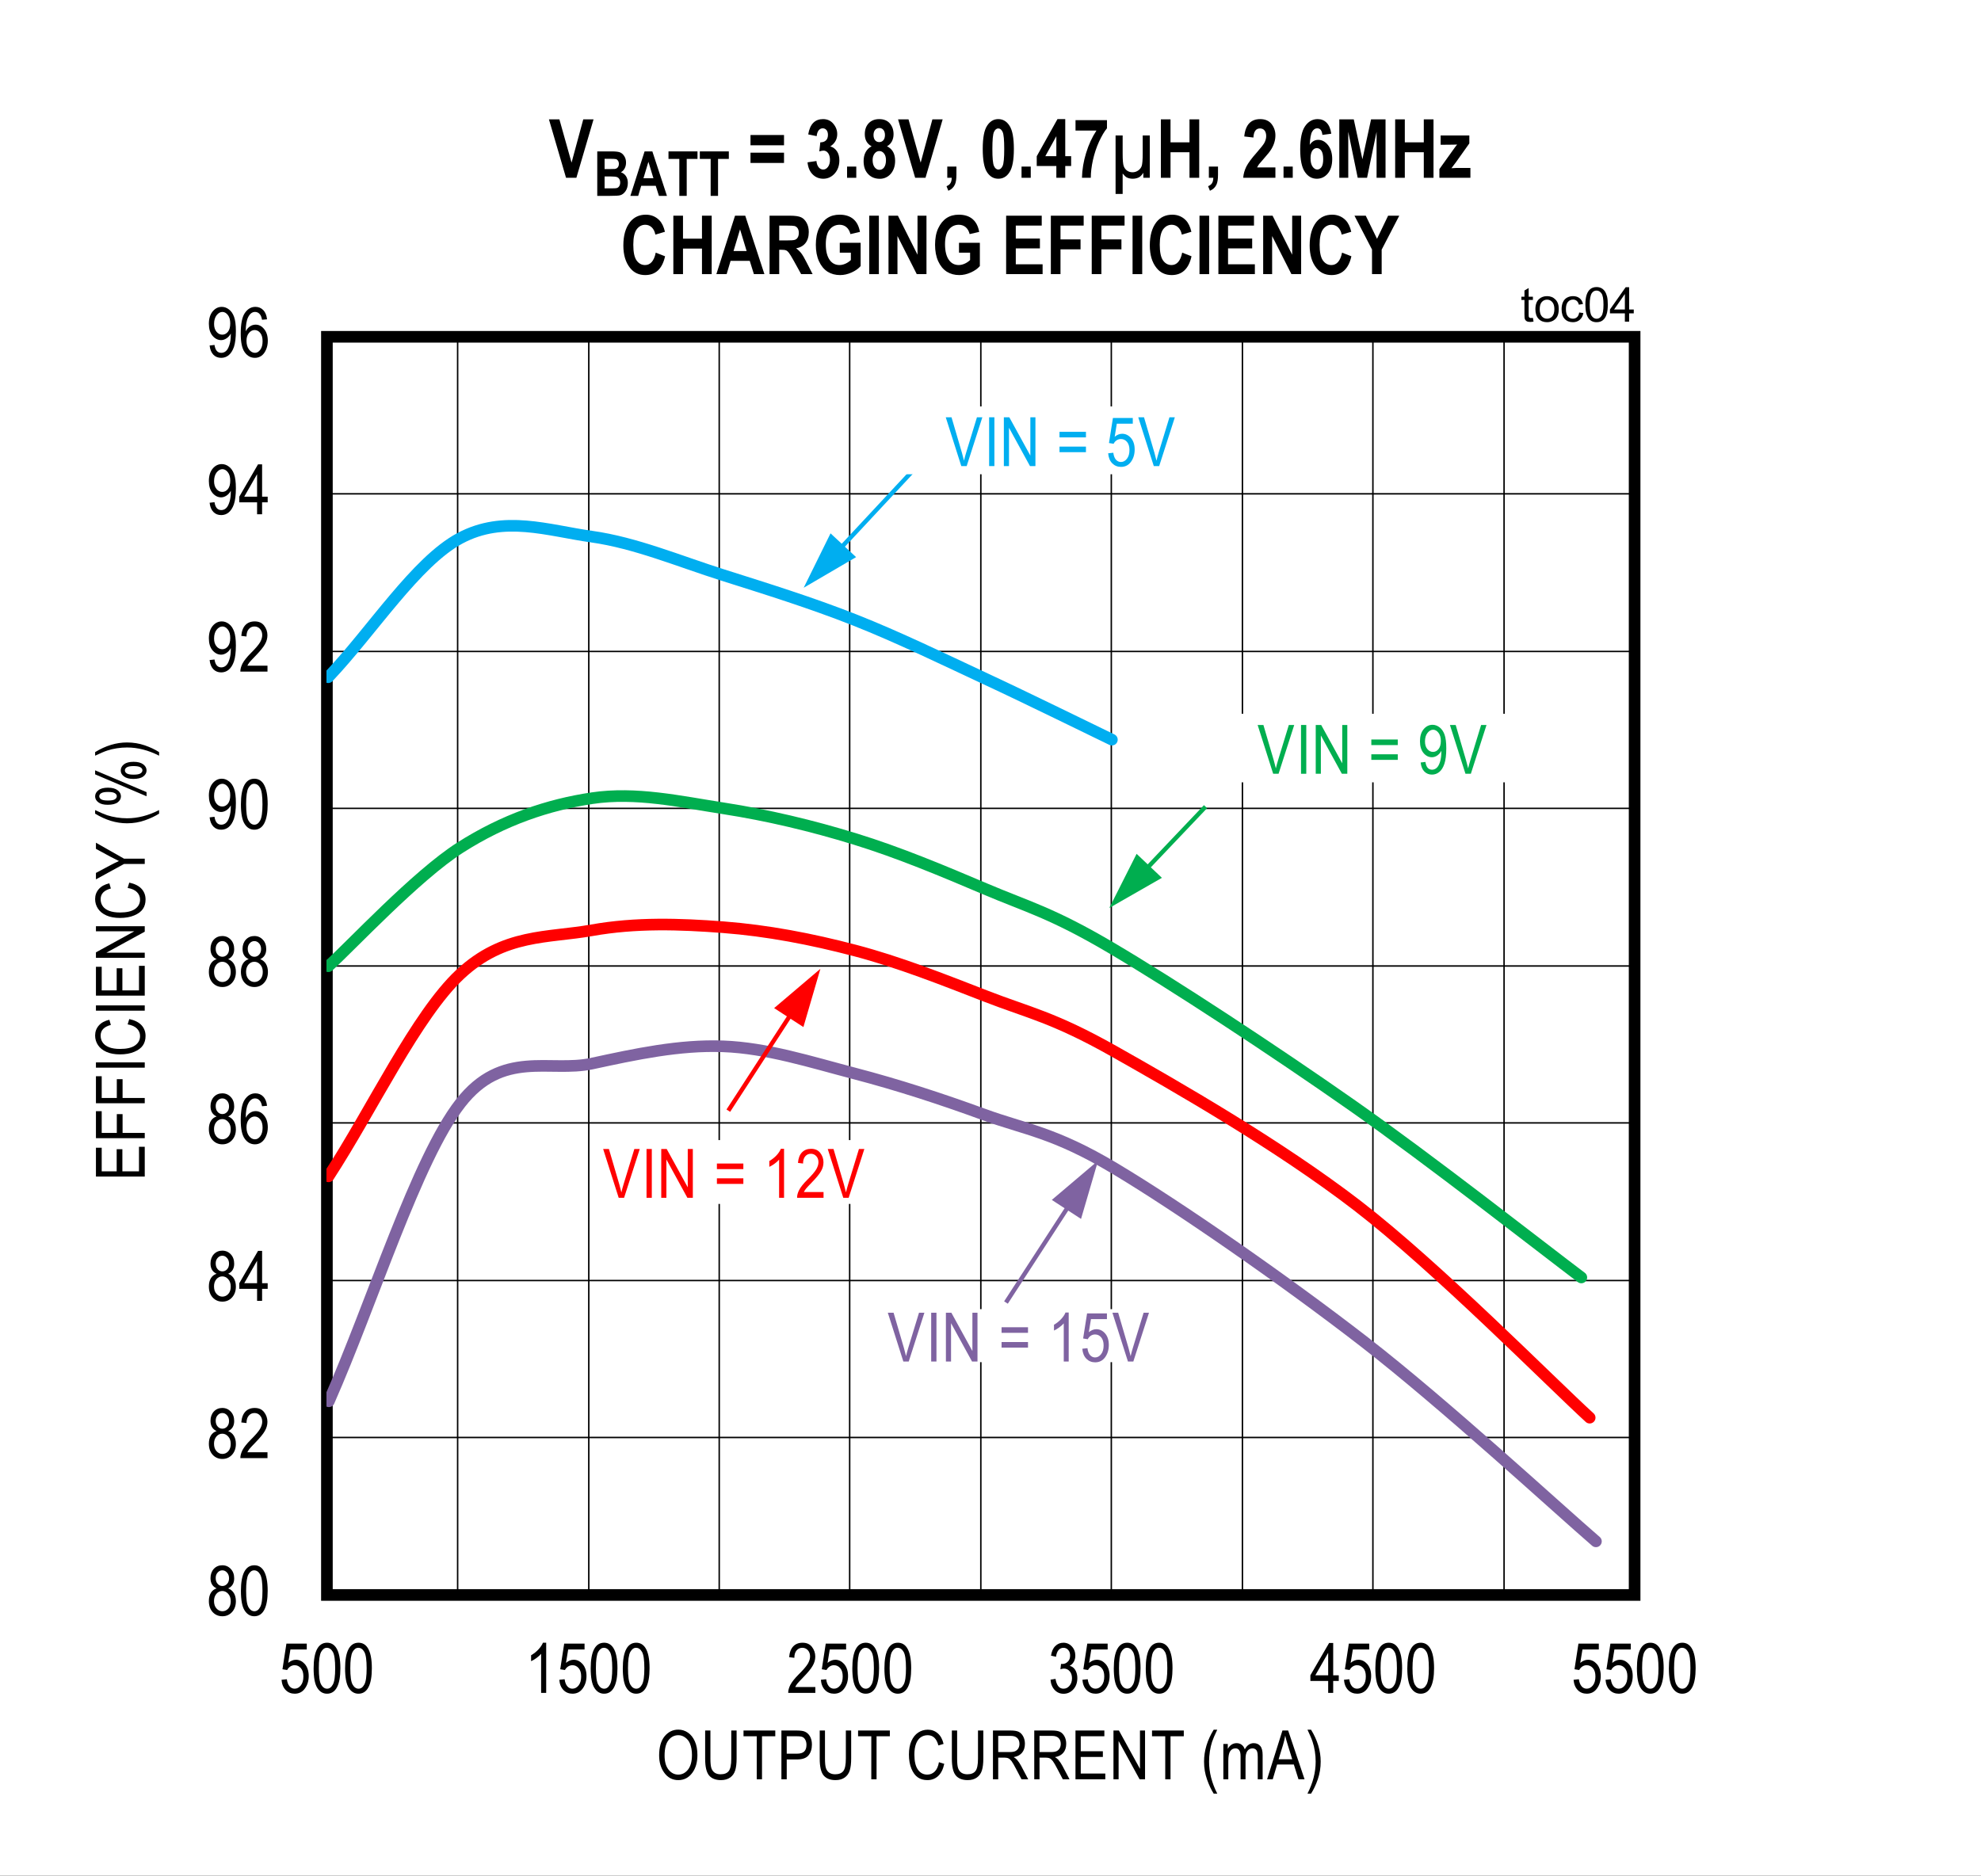 <?xml version="1.0" encoding="UTF-8"?>
<svg height="467.867pt" id="svg805" inkscape:version="0.92.3 (2405546, 2018-03-11)" sodipodi:docname="chart4.svg" version="1.2" viewBox="0 0 494.039 467.867" width="494.039pt" xmlns="http://www.w3.org/2000/svg" xmlns:cc="http://creativecommons.org/ns#" xmlns:dc="http://purl.org/dc/elements/1.1/" xmlns:inkscape="http://www.inkscape.org/namespaces/inkscape" xmlns:rdf="http://www.w3.org/1999/02/22-rdf-syntax-ns#" xmlns:sodipodi="http://sodipodi.sourceforge.net/DTD/sodipodi-0.dtd" xmlns:svg="http://www.w3.org/2000/svg" xmlns:xlink="http://www.w3.org/1999/xlink">
  <rect x="0" y="0" width="494.039" height="467.867" fill="#333333" stroke="none"/>
  <sodipodi:namedview bordercolor="#666666" borderopacity="1" gridtolerance="10" guidetolerance="10" id="namedview807" inkscape:current-layer="svg805" inkscape:cx="329.4375" inkscape:cy="311.82292" inkscape:pageopacity="0" inkscape:pageshadow="2" inkscape:window-height="480" inkscape:window-maximized="0" inkscape:window-width="640" inkscape:window-x="0" inkscape:window-y="0" inkscape:zoom="0.26893939" objecttolerance="10" pagecolor="#ffffff" showgrid="false"/>
  <defs id="defs256">
    <g id="g239">
      <symbol id="glyph0-0" overflow="visible" style="overflow:visible">
        <path d="M 3.688,-10.875 H 0.375 V 0 h 3.312 z m -0.391,0.359 v 10.062 h -2.531 v -10.062 z m 0,0" id="path2" inkscape:connector-curvature="0" style="stroke:none"/>
      </symbol>
      <symbol id="glyph0-1" overflow="visible" style="overflow:visible">
        <path d="m 2.5,-6.75 c -1.219,0.375 -1.938,1.484 -1.938,3.156 0,1.141 0.312,2.062 0.953,2.766 0.641,0.688 1.453,1.031 2.422,1.031 0.953,0 1.75,-0.344 2.391,-1.031 0.641,-0.703 0.969,-1.609 0.969,-2.719 0,-1.609 -0.688,-2.719 -1.922,-3.203 1.016,-0.469 1.5,-1.312 1.5,-2.5 0,-0.969 -0.281,-1.75 -0.844,-2.344 -0.562,-0.609 -1.266,-0.922 -2.125,-0.922 -0.844,0 -1.547,0.297 -2.109,0.891 C 1.25,-11.016 0.969,-10.25 0.969,-9.312 c 0,1.266 0.516,2.109 1.531,2.562 z M 2.266,-9.344 c 0,-0.547 0.156,-1 0.484,-1.359 0.328,-0.375 0.719,-0.547 1.172,-0.547 0.453,0 0.844,0.188 1.172,0.562 0.328,0.359 0.5,0.844 0.5,1.422 0,0.578 -0.156,1.031 -0.484,1.391 -0.328,0.359 -0.719,0.531 -1.172,0.531 -0.469,0 -0.875,-0.172 -1.188,-0.547 C 2.422,-8.25 2.266,-8.734 2.266,-9.344 Z m -0.422,5.75 c 0,-0.734 0.203,-1.328 0.594,-1.797 0.406,-0.469 0.891,-0.703 1.469,-0.703 0.578,0 1.062,0.234 1.484,0.703 0.422,0.469 0.625,1.078 0.625,1.844 0,0.766 -0.203,1.375 -0.609,1.828 C 5,-1.281 4.516,-1.047 3.938,-1.047 3.359,-1.047 2.875,-1.281 2.453,-1.75 2.047,-2.203 1.844,-2.828 1.844,-3.594 Z m 0,0" id="path5" inkscape:connector-curvature="0" style="stroke:none"/>
      </symbol>
      <symbol id="glyph0-2" overflow="visible" style="overflow:visible">
        <path d="m 0.562,-6.141 c 0,2.328 0.312,3.969 0.938,4.922 0.609,0.953 1.422,1.422 2.391,1.422 2.219,0 3.344,-2.188 3.344,-6.344 0,-2.328 -0.344,-4 -1.016,-5.062 -0.562,-0.875 -1.328,-1.312 -2.312,-1.312 -2.203,0 -3.344,2.188 -3.344,6.375 z m 1.297,0 c 0,-2.016 0.188,-3.359 0.562,-4.062 C 2.812,-10.891 3.281,-11.25 3.844,-11.25 c 0.625,0 1.125,0.344 1.516,1.031 0.391,0.688 0.578,2.047 0.578,4.078 0,2 -0.188,3.359 -0.578,4.047 -0.375,0.703 -0.859,1.047 -1.438,1.047 -0.594,0 -1.094,-0.344 -1.484,-1.031 -0.391,-0.688 -0.578,-2.047 -0.578,-4.062 z m 0,0" id="path8" inkscape:connector-curvature="0" style="stroke:none"/>
      </symbol>
      <symbol id="glyph0-3" overflow="visible" style="overflow:visible">
        <path d="m 2.172,-1.469 c 0.125,-0.281 0.312,-0.547 0.516,-0.828 0.234,-0.281 0.719,-0.812 1.453,-1.562 C 5.328,-5.078 6.125,-6.047 6.531,-6.781 6.953,-7.5 7.172,-8.266 7.172,-9.062 c 0,-0.891 -0.281,-1.688 -0.812,-2.391 -0.531,-0.703 -1.312,-1.062 -2.359,-1.062 -1.922,0 -3.156,1.219 -3.344,3.609 L 1.953,-8.75 c 0,-0.797 0.188,-1.422 0.562,-1.844 0.375,-0.438 0.844,-0.656 1.438,-0.656 0.547,0 1,0.203 1.375,0.609 0.359,0.406 0.547,0.906 0.547,1.547 0,0.547 -0.172,1.141 -0.531,1.781 -0.375,0.641 -1.141,1.547 -2.312,2.703 -1,1 -1.688,1.875 -2.078,2.609 C 0.594,-1.266 0.406,-0.594 0.422,0 H 7.188 v -1.469 z m 0,0" id="path11" inkscape:connector-curvature="0" style="stroke:none"/>
      </symbol>
      <symbol id="glyph0-4" overflow="visible" style="overflow:visible">
        <path d="m 5.844,-2.984 h 1.391 v -1.406 H 5.844 v -8.062 H 4.828 l -4.672,8.062 v 1.406 h 4.438 V 0 h 1.25 z M 4.594,-10 v 5.609 H 1.391 Z m 0,0" id="path14" inkscape:connector-curvature="0" style="stroke:none"/>
      </symbol>
      <symbol id="glyph0-5" overflow="visible" style="overflow:visible">
        <path d="M 7.078,-9.406 C 6.969,-10.422 6.641,-11.188 6.125,-11.719 5.594,-12.25 4.953,-12.516 4.172,-12.516 c -1.062,0 -1.938,0.516 -2.641,1.547 -0.688,1.016 -1.016,2.734 -1.016,5.141 0,2.172 0.328,3.719 1,4.641 C 2.188,-0.25 3.031,0.203 4.062,0.203 c 1.141,0 2.141,-0.625 2.734,-1.969 0.312,-0.688 0.469,-1.438 0.469,-2.266 0,-1.234 -0.312,-2.219 -0.922,-2.953 C 5.75,-7.719 5.047,-8.078 4.234,-8.078 c -0.984,0 -1.891,0.562 -2.469,1.656 0,-1.531 0.188,-2.688 0.578,-3.469 0.438,-0.906 1.016,-1.359 1.75,-1.359 0.469,0 0.875,0.188 1.203,0.594 0.234,0.266 0.422,0.734 0.531,1.359 z m -5.125,5.375 c 0,-0.828 0.203,-1.484 0.609,-1.969 0.406,-0.484 0.875,-0.734 1.422,-0.734 0.547,0 1.031,0.25 1.406,0.734 0.391,0.484 0.578,1.172 0.578,2.062 0,0.891 -0.188,1.594 -0.578,2.125 C 5,-1.297 4.562,-1.047 4.078,-1.047 c -0.562,0 -1.062,-0.266 -1.484,-0.812 C 2.172,-2.406 1.953,-3.141 1.953,-4.031 Z m 0,0" id="path17" inkscape:connector-curvature="0" style="stroke:none"/>
      </symbol>
      <symbol id="glyph0-6" overflow="visible" style="overflow:visible">
        <path d="m 0.75,-2.875 c 0.109,1 0.422,1.766 0.938,2.297 0.516,0.531 1.172,0.781 1.953,0.781 C 5,0.203 6.156,-0.625 6.812,-2.516 7.125,-3.453 7.297,-4.797 7.297,-6.5 c 0,-1.547 -0.156,-2.719 -0.453,-3.531 -0.297,-0.812 -0.719,-1.438 -1.281,-1.844 -0.547,-0.422 -1.141,-0.641 -1.766,-0.641 -0.906,0 -1.656,0.375 -2.297,1.141 -0.609,0.75 -0.938,1.766 -0.938,3.078 0,1.266 0.297,2.25 0.906,2.984 0.609,0.719 1.328,1.094 2.156,1.094 0.469,0 0.906,-0.156 1.359,-0.453 0.438,-0.297 0.781,-0.688 1.047,-1.188 V -5.562 c 0,0.984 -0.109,1.828 -0.359,2.562 -0.234,0.734 -0.516,1.234 -0.875,1.531 -0.328,0.281 -0.719,0.422 -1.141,0.422 -0.938,0 -1.5,-0.656 -1.688,-1.969 z m 5.141,-5.5 c 0,0.891 -0.188,1.578 -0.562,2.062 -0.391,0.484 -0.859,0.734 -1.422,0.734 -0.562,0 -1.047,-0.234 -1.438,-0.719 C 2.062,-6.781 1.859,-7.438 1.859,-8.25 c 0,-0.906 0.219,-1.641 0.625,-2.172 C 2.922,-10.969 3.406,-11.25 3.938,-11.25 c 0.516,0 0.969,0.266 1.359,0.766 0.406,0.516 0.594,1.219 0.594,2.109 z m 0,0" id="path20" inkscape:connector-curvature="0" style="stroke:none"/>
      </symbol>
      <symbol id="glyph0-7" overflow="visible" style="overflow:visible">
        <path d="m 0.562,-3.266 c 0.094,1.094 0.438,1.938 1.047,2.562 0.594,0.609 1.359,0.906 2.234,0.906 1.062,0 1.922,-0.422 2.547,-1.297 0.641,-0.875 0.953,-1.922 0.953,-3.125 0,-1.234 -0.328,-2.219 -0.953,-2.953 -0.641,-0.719 -1.375,-1.094 -2.219,-1.094 -0.688,0 -1.328,0.266 -1.938,0.781 l 0.547,-3.344 h 4.078 v -1.469 H 1.781 l -0.984,6.406 1.172,0.188 c 0.391,-0.75 1.094,-1.203 1.859,-1.203 0.625,0 1.141,0.25 1.562,0.734 0.422,0.484 0.625,1.172 0.625,2.062 0,0.953 -0.203,1.703 -0.641,2.25 -0.438,0.547 -0.953,0.812 -1.547,0.812 -0.953,0 -1.734,-0.766 -1.938,-2.359 z m 0,0" id="path23" inkscape:connector-curvature="0" style="stroke:none"/>
      </symbol>
      <symbol id="glyph0-8" overflow="visible" style="overflow:visible">
        <path d="m 4.484,-12.516 c -0.219,0.547 -0.594,1.109 -1.125,1.672 -0.531,0.578 -1.141,1.062 -1.828,1.453 V -7.906 C 1.938,-8.078 2.391,-8.359 2.875,-8.703 3.359,-9.062 3.75,-9.406 4.031,-9.75 V 0 h 1.266 v -12.516 z m 0,0" id="path26" inkscape:connector-curvature="0" style="stroke:none"/>
      </symbol>
      <symbol id="glyph0-9" overflow="visible" style="overflow:visible">
        <path d="m 0.578,-3.297 c 0.078,1.078 0.438,1.922 1.031,2.562 0.609,0.641 1.344,0.953 2.219,0.953 0.953,0 1.75,-0.359 2.422,-1.078 C 6.922,-1.594 7.266,-2.531 7.266,-3.688 7.266,-4.766 6.906,-5.672 6.375,-6.188 6.109,-6.453 5.766,-6.641 5.359,-6.75 6.25,-7.25 6.766,-8.156 6.766,-9.281 c 0,-0.922 -0.297,-1.703 -0.875,-2.312 -0.562,-0.609 -1.281,-0.922 -2.094,-0.922 -0.797,0 -1.469,0.281 -2.016,0.828 -0.562,0.531 -0.922,1.344 -1.078,2.406 l 1.25,0.266 c 0.188,-1.5 0.891,-2.234 1.859,-2.234 0.469,0 0.859,0.172 1.172,0.531 0.328,0.344 0.484,0.812 0.484,1.406 0,0.641 -0.188,1.141 -0.578,1.516 -0.375,0.391 -0.875,0.625 -1.5,0.578 l -0.188,-0.016 -0.156,1.344 C 3.406,-6.016 3.703,-6.062 3.938,-6.062 c 0.562,0 1.031,0.219 1.422,0.656 0.375,0.438 0.578,1.031 0.578,1.75 0,0.781 -0.219,1.406 -0.641,1.891 -0.406,0.484 -0.906,0.719 -1.484,0.719 -1.062,0 -1.719,-0.812 -1.984,-2.453 z m 0,0" id="path29" inkscape:connector-curvature="0" style="stroke:none"/>
      </symbol>
      <symbol id="glyph1-0" overflow="visible" style="overflow:visible">
        <path d="M 0,-0.359 H -10.625 V -3.594 H 0 Z M -0.438,-0.75 v -2.469 h -9.828 V -0.75 Z m 0,0" id="path32" inkscape:connector-curvature="0" style="stroke:none"/>
      </symbol>
      <symbol id="glyph1-1" overflow="visible" style="overflow:visible">
        <path d="M 0,-1.109 H -12.172 V -8.312 h 1.438 v 5.891 H -7 V -7.938 h 1.422 v 5.516 H -1.438 v -6.125 H 0 Z m 0,0" id="path35" inkscape:connector-curvature="0" style="stroke:none"/>
      </symbol>
      <symbol id="glyph1-2" overflow="visible" style="overflow:visible">
        <path d="M 0,-1.172 H -12.172 V -7.906 h 1.438 v 5.422 h 3.766 v -4.688 h 1.438 v 4.688 H 0 Z m 0,0" id="path38" inkscape:connector-curvature="0" style="stroke:none"/>
      </symbol>
      <symbol id="glyph1-3" overflow="visible" style="overflow:visible">
        <path d="m 0,-1.328 h -12.172 v -1.312 H 0 Z m 0,0" id="path41" inkscape:connector-curvature="0" style="stroke:none"/>
      </symbol>
      <symbol id="glyph1-4" overflow="visible" style="overflow:visible">
        <path d="m -4.266,-8.156 0.406,-1.328 c 1.367,0.293 2.387,0.809 3.062,1.547 0.668,0.73 1,1.621 1,2.672 0,0.918 -0.223,1.707 -0.672,2.359 -0.445,0.656 -1.172,1.195 -2.172,1.609 -0.996,0.418 -2.176,0.625 -3.531,0.625 -1.332,0 -2.461,-0.207 -3.391,-0.625 -0.926,-0.414 -1.625,-0.977 -2.094,-1.688 C -12.133,-3.699 -12.375,-4.5 -12.375,-5.375 c 0,-0.965 0.305,-1.797 0.906,-2.484 0.594,-0.695 1.477,-1.18 2.641,-1.453 l 0.375,1.297 C -10.148,-7.578 -11,-6.691 -11,-5.359 c 0,0.668 0.176,1.246 0.516,1.734 0.336,0.492 0.867,0.883 1.594,1.172 0.719,0.281 1.629,0.422 2.719,0.422 1.668,0 2.918,-0.289 3.75,-0.875 0.836,-0.582 1.25,-1.363 1.25,-2.344 0,-0.715 -0.254,-1.336 -0.766,-1.859 -0.508,-0.52 -1.285,-0.867 -2.328,-1.047 z m 0,0" id="path44" inkscape:connector-curvature="0" style="stroke:none"/>
      </symbol>
      <symbol id="glyph1-5" overflow="visible" style="overflow:visible">
        <path d="m 0,-1.031 h -12.172 v -1.359 l 9.562,-5.25 h -9.562 V -8.906 H 0 v 1.359 L -9.562,-2.312 H 0 Z m 0,0" id="path47" inkscape:connector-curvature="0" style="stroke:none"/>
      </symbol>
      <symbol id="glyph1-6" overflow="visible" style="overflow:visible">
        <path d="m 0,-3.891 h -5.156 l -7.016,3.844 V -1.656 L -8.5,-3.609 c 0.73,-0.383 1.418,-0.723 2.062,-1.016 -0.633,-0.301 -1.352,-0.664 -2.156,-1.094 l -3.578,-1.938 V -9.188 l 7.016,3.984 H 0 Z m 0,0" id="path50" inkscape:connector-curvature="0" style="stroke:none"/>
      </symbol>
      <symbol id="glyph1-7" overflow="visible" style="overflow:visible">
        <path d="" id="path53" inkscape:connector-curvature="0" style="stroke:none"/>
      </symbol>
      <symbol id="glyph1-8" overflow="visible" style="overflow:visible">
        <path d="m 3.578,-3.25 c -0.949,0.605 -2.121,1.16 -3.516,1.656 -1.395,0.5 -2.891,0.75 -4.484,0.75 -2.684,0 -5.336,-0.801 -7.953,-2.406 v -0.891 c 1.305,0.625 2.316,1.059 3.031,1.297 0.711,0.23 1.496,0.414 2.359,0.547 0.855,0.137 1.715,0.203 2.578,0.203 2.656,0 5.316,-0.68 7.984,-2.047 z m 0,0" id="path56" inkscape:connector-curvature="0" style="stroke:none"/>
      </symbol>
      <symbol id="glyph1-9" overflow="visible" style="overflow:visible">
        <path d="m -9.25,-0.781 c -1.008,0 -1.781,-0.203 -2.312,-0.609 -0.539,-0.402 -0.812,-0.898 -0.812,-1.484 0,-0.602 0.273,-1.113 0.812,-1.531 0.531,-0.426 1.332,-0.641 2.391,-0.641 1.055,0 1.855,0.215 2.406,0.641 0.555,0.418 0.828,0.926 0.828,1.516 0,0.586 -0.27,1.086 -0.812,1.5 -0.551,0.406 -1.383,0.609 -2.5,0.609 z m -2.094,-2.125 c 0,0.305 0.164,0.559 0.484,0.766 0.324,0.199 0.895,0.297 1.703,0.297 0.812,0 1.383,-0.098 1.703,-0.297 0.324,-0.207 0.484,-0.473 0.484,-0.797 0,-0.289 -0.16,-0.535 -0.484,-0.734 -0.32,-0.207 -0.891,-0.312 -1.703,-0.312 -0.809,0 -1.379,0.105 -1.703,0.312 -0.32,0.199 -0.484,0.457 -0.484,0.766 z m 11.797,0 L -12.375,-8.375 v -1 l 12.828,5.438 z m -3.312,-4.328 c -1.008,0 -1.781,-0.203 -2.312,-0.609 -0.539,-0.402 -0.812,-0.898 -0.812,-1.484 0,-0.613 0.27,-1.129 0.797,-1.547 0.531,-0.414 1.336,-0.625 2.406,-0.625 1.055,0 1.855,0.215 2.406,0.641 0.551,0.418 0.828,0.926 0.828,1.516 0,0.586 -0.277,1.086 -0.828,1.5 -0.551,0.406 -1.379,0.609 -2.484,0.609 z M -4.953,-9.375 c 0,0.312 0.164,0.574 0.484,0.781 0.324,0.199 0.895,0.297 1.703,0.297 0.812,0 1.383,-0.102 1.703,-0.312 0.324,-0.207 0.484,-0.469 0.484,-0.781 0,-0.289 -0.16,-0.535 -0.484,-0.734 -0.332,-0.207 -0.898,-0.312 -1.703,-0.312 -0.809,0 -1.379,0.105 -1.703,0.312 -0.32,0.199 -0.484,0.449 -0.484,0.75 z m 0,0" id="path59" inkscape:connector-curvature="0" style="stroke:none"/>
      </symbol>
      <symbol id="glyph1-10" overflow="visible" style="overflow:visible">
        <path d="M 3.578,-1.391 V -0.5 C 0.91,-1.863 -1.75,-2.547 -4.406,-2.547 c -0.863,0 -1.723,0.07 -2.578,0.203 -0.863,0.137 -1.648,0.324 -2.359,0.562 -0.715,0.23 -1.727,0.66 -3.031,1.281 v -0.891 c 2.617,-1.602 5.27,-2.406 7.953,-2.406 1.555,0 3.027,0.242 4.422,0.719 1.383,0.48 2.578,1.043 3.578,1.688 z m 0,0" id="path62" inkscape:connector-curvature="0" style="stroke:none"/>
      </symbol>
      <symbol id="glyph2-0" overflow="visible" style="overflow:visible">
        <path d="M 0.359,0 V -10.625 H 3.594 V 0 Z M 0.75,-0.438 h 2.469 v -9.828 H 0.75 Z m 0,0" id="path65" inkscape:connector-curvature="0" style="stroke:none"/>
      </symbol>
      <symbol id="glyph2-1" overflow="visible" style="overflow:visible">
        <path d="m 0.703,-5.922 c 0,-2.082 0.453,-3.68 1.359,-4.797 0.914,-1.113 2.055,-1.672 3.422,-1.672 0.883,0 1.688,0.254 2.406,0.75 0.727,0.5 1.301,1.227 1.719,2.172 0.426,0.949 0.641,2.082 0.641,3.391 0,1.805 -0.414,3.273 -1.234,4.406 -0.898,1.25 -2.074,1.875 -3.531,1.875 -1.48,0 -2.668,-0.641 -3.562,-1.922 -0.812,-1.164 -1.219,-2.566 -1.219,-4.203 z M 2.062,-5.906 c 0,1.5 0.328,2.668 0.984,3.5 0.664,0.824 1.473,1.234 2.422,1.234 0.965,0 1.781,-0.414 2.438,-1.25 0.652,-0.832 0.984,-2.062 0.984,-3.688 0,-1.039 -0.168,-1.977 -0.5,-2.812 -0.262,-0.621 -0.66,-1.125 -1.188,-1.5 C 6.68,-10.805 6.113,-11 5.5,-11 c -1,0 -1.824,0.418 -2.469,1.25 -0.648,0.824 -0.969,2.105 -0.969,3.844 z m 0,0" id="path68" inkscape:connector-curvature="0" style="stroke:none"/>
      </symbol>
      <symbol id="glyph2-2" overflow="visible" style="overflow:visible">
        <path d="m 7.594,-12.172 h 1.328 v 7.031 c 0,1.18 -0.117,2.148 -0.344,2.906 -0.23,0.75 -0.648,1.348 -1.25,1.781 -0.605,0.438 -1.379,0.656 -2.312,0.656 -1.324,0 -2.316,-0.391 -2.969,-1.172 -0.648,-0.789 -0.969,-2.18 -0.969,-4.172 v -7.031 h 1.312 v 7.031 c 0,1.094 0.082,1.895 0.25,2.391 0.176,0.492 0.457,0.867 0.844,1.125 0.395,0.25 0.875,0.375 1.438,0.375 0.934,0 1.613,-0.266 2.031,-0.797 0.426,-0.527 0.641,-1.562 0.641,-3.094 z m 0,0" id="path71" inkscape:connector-curvature="0" style="stroke:none"/>
      </symbol>
      <symbol id="glyph2-3" overflow="visible" style="overflow:visible">
        <path d="M 3.641,0 V -10.734 H 0.344 v -1.438 h 7.922 v 1.438 h -3.312 V 0 Z m 0,0" id="path74" inkscape:connector-curvature="0" style="stroke:none"/>
      </symbol>
      <symbol id="glyph2-4" overflow="visible" style="overflow:visible">
        <path d="M 1.078,0 V -12.172 H 4.844 c 0.883,0 1.535,0.082 1.953,0.234 0.57,0.211 1.031,0.602 1.375,1.172 0.34,0.574 0.516,1.273 0.516,2.094 0,1.105 -0.285,2.004 -0.844,2.688 -0.555,0.688 -1.52,1.031 -2.891,1.031 H 2.406 V 0 Z M 2.406,-6.391 h 2.578 c 0.809,0 1.406,-0.18 1.781,-0.547 0.371,-0.363 0.562,-0.914 0.562,-1.656 0,-0.488 -0.098,-0.898 -0.281,-1.234 C 6.867,-10.168 6.645,-10.406 6.375,-10.531 6.113,-10.664 5.637,-10.734 4.953,-10.734 H 2.406 Z m 0,0" id="path77" inkscape:connector-curvature="0" style="stroke:none"/>
      </symbol>
      <symbol id="glyph2-5" overflow="visible" style="overflow:visible">
        <path d="" id="path80" inkscape:connector-curvature="0" style="stroke:none"/>
      </symbol>
      <symbol id="glyph2-6" overflow="visible" style="overflow:visible">
        <path d="m 8.156,-4.266 1.328,0.406 c -0.293,1.367 -0.809,2.387 -1.547,3.062 -0.73,0.668 -1.621,1 -2.672,1 -0.918,0 -1.707,-0.223 -2.359,-0.672 C 2.25,-0.914 1.711,-1.641 1.297,-2.641 c -0.418,-0.996 -0.625,-2.176 -0.625,-3.531 0,-1.332 0.207,-2.461 0.625,-3.391 0.414,-0.926 0.977,-1.625 1.688,-2.094 C 3.699,-12.133 4.5,-12.375 5.375,-12.375 c 0.965,0 1.797,0.305 2.484,0.906 0.695,0.594 1.18,1.477 1.453,2.641 l -1.297,0.375 C 7.578,-10.148 6.691,-11 5.359,-11 c -0.668,0 -1.246,0.176 -1.734,0.516 -0.492,0.336 -0.883,0.867 -1.172,1.594 -0.281,0.719 -0.422,1.629 -0.422,2.719 0,1.668 0.289,2.918 0.875,3.75 0.582,0.836 1.363,1.25 2.344,1.25 0.715,0 1.336,-0.254 1.859,-0.766 0.52,-0.508 0.867,-1.285 1.047,-2.328 z m 0,0" id="path83" inkscape:connector-curvature="0" style="stroke:none"/>
      </symbol>
      <symbol id="glyph2-7" overflow="visible" style="overflow:visible">
        <path d="M 1.078,0 V -12.172 H 5.5 c 0.914,0 1.594,0.117 2.031,0.344 0.445,0.23 0.812,0.613 1.094,1.141 0.277,0.523 0.422,1.133 0.422,1.828 0,0.918 -0.242,1.664 -0.719,2.234 C 7.848,-6.051 7.152,-5.684 6.25,-5.531 6.613,-5.312 6.895,-5.086 7.094,-4.859 7.477,-4.398 7.82,-3.883 8.125,-3.312 L 9.875,0 H 8.203 L 6.875,-2.531 c -0.512,-0.988 -0.898,-1.656 -1.156,-2 -0.262,-0.34 -0.52,-0.57 -0.766,-0.688 -0.25,-0.121 -0.598,-0.188 -1.031,-0.188 H 2.391 V 0 Z m 1.312,-6.797 h 2.844 c 0.613,0 1.082,-0.07 1.406,-0.219 0.32,-0.152 0.578,-0.391 0.766,-0.703 0.184,-0.32 0.281,-0.695 0.281,-1.125 0,-0.613 -0.184,-1.098 -0.547,-1.453 -0.355,-0.352 -0.887,-0.531 -1.594,-0.531 h -3.156 z m 0,0" id="path86" inkscape:connector-curvature="0" style="stroke:none"/>
      </symbol>
      <symbol id="glyph2-8" overflow="visible" style="overflow:visible">
        <path d="M 1.109,0 V -12.172 H 8.312 v 1.438 H 2.422 V -7 H 7.938 v 1.422 H 2.422 V -1.438 h 6.125 V 0 Z m 0,0" id="path89" inkscape:connector-curvature="0" style="stroke:none"/>
      </symbol>
      <symbol id="glyph2-9" overflow="visible" style="overflow:visible">
        <path d="m 1.031,0 v -12.172 h 1.359 l 5.25,9.562 v -9.562 H 8.906 V 0 H 7.547 L 2.312,-9.562 V 0 Z m 0,0" id="path92" inkscape:connector-curvature="0" style="stroke:none"/>
      </symbol>
      <symbol id="glyph2-10" overflow="visible" style="overflow:visible">
        <path d="M 3.25,3.578 C 2.645,2.629 2.09,1.457 1.594,0.062 c -0.5,-1.395 -0.75,-2.891 -0.75,-4.484 0,-2.684 0.801,-5.336 2.406,-7.953 h 0.891 c -0.625,1.305 -1.059,2.316 -1.297,3.031 -0.23,0.711 -0.414,1.496 -0.547,2.359 -0.137,0.855 -0.203,1.715 -0.203,2.578 0,2.656 0.68,5.316 2.047,7.984 z m 0,0" id="path95" inkscape:connector-curvature="0" style="stroke:none"/>
      </symbol>
      <symbol id="glyph2-11" overflow="visible" style="overflow:visible">
        <path d="m 0.906,0 v -8.812 h 1.109 v 1.234 c 0.238,-0.457 0.547,-0.812 0.922,-1.062 0.383,-0.246 0.805,-0.375 1.266,-0.375 0.508,0 0.938,0.137 1.281,0.406 C 5.836,-8.348 6.094,-7.965 6.25,-7.469 6.527,-7.988 6.859,-8.375 7.234,-8.625 7.605,-8.883 8.02,-9.016 8.469,-9.016 c 0.695,0 1.242,0.238 1.641,0.703 0.395,0.469 0.594,1.227 0.594,2.266 V 0 h -1.219 v -5.547 c 0,-0.633 -0.051,-1.082 -0.141,-1.344 C 9.258,-7.148 9.113,-7.352 8.906,-7.5 8.695,-7.645 8.465,-7.719 8.219,-7.719 c -0.531,0 -0.965,0.211 -1.297,0.625 C 6.598,-6.676 6.438,-6.02 6.438,-5.125 V 0 H 5.203 v -5.734 c 0,-0.727 -0.117,-1.238 -0.344,-1.531 C 4.641,-7.566 4.332,-7.719 3.938,-7.719 c -0.555,0 -0.992,0.23 -1.312,0.688 -0.324,0.449 -0.484,1.27 -0.484,2.453 V 0 Z m 0,0" id="path98" inkscape:connector-curvature="0" style="stroke:none"/>
      </symbol>
      <symbol id="glyph2-12" overflow="visible" style="overflow:visible">
        <path d="M -0.016,0 3.812,-12.172 H 5.234 L 9.328,0 H 7.812 L 6.656,-3.688 H 2.484 L 1.391,0 Z m 2.875,-5 H 6.25 L 5.203,-8.375 C 4.879,-9.402 4.645,-10.242 4.5,-10.891 4.375,-10.109 4.191,-9.332 3.953,-8.562 Z m 0,0" id="path101" inkscape:connector-curvature="0" style="stroke:none"/>
      </symbol>
      <symbol id="glyph2-13" overflow="visible" style="overflow:visible">
        <path d="M 1.391,3.578 H 0.5 C 1.863,0.91 2.547,-1.75 2.547,-4.406 2.547,-5.27 2.477,-6.129 2.344,-6.984 2.207,-7.848 2.02,-8.633 1.781,-9.344 1.551,-10.059 1.121,-11.07 0.5,-12.375 h 0.891 c 1.602,2.617 2.406,5.27 2.406,7.953 0,1.555 -0.242,3.027 -0.719,4.422 -0.48,1.383 -1.043,2.578 -1.688,3.578 z m 0,0" id="path104" inkscape:connector-curvature="0" style="stroke:none"/>
      </symbol>
      <symbol id="glyph2-14" overflow="visible" style="overflow:visible">
        <path d="M 3.938,0 0.062,-12.172 H 1.5 l 2.594,8.844 c 0.195,0.688 0.367,1.352 0.516,1.984 0.152,-0.664 0.332,-1.328 0.531,-1.984 l 2.703,-8.844 H 9.188 L 5.281,0 Z m 0,0" id="path107" inkscape:connector-curvature="0" style="stroke:none"/>
      </symbol>
      <symbol id="glyph2-15" overflow="visible" style="overflow:visible">
        <path d="m 1.328,0 v -12.172 h 1.312 V 0 Z m 0,0" id="path110" inkscape:connector-curvature="0" style="stroke:none"/>
      </symbol>
      <symbol id="glyph2-16" overflow="visible" style="overflow:visible">
        <path d="m 7.359,-7.156 h -6.594 v -1.391 h 6.594 z m 0,3.688 h -6.594 v -1.391 h 6.594 z m 0,0" id="path113" inkscape:connector-curvature="0" style="stroke:none"/>
      </symbol>
      <symbol id="glyph2-17" overflow="visible" style="overflow:visible">
        <path d="m 0.562,-3.188 1.281,-0.141 c 0.102,0.781 0.328,1.367 0.672,1.75 0.352,0.375 0.766,0.562 1.234,0.562 0.57,0 1.066,-0.266 1.484,-0.797 C 5.66,-2.352 5.875,-3.086 5.875,-4.016 5.875,-4.879 5.668,-5.551 5.266,-6.031 4.859,-6.508 4.348,-6.75 3.734,-6.75 c -0.375,0 -0.727,0.105 -1.047,0.312 -0.324,0.211 -0.582,0.504 -0.766,0.875 L 0.766,-5.75 1.75,-12 h 4.953 v 1.422 H 2.719 L 2.188,-7.312 c 0.59,-0.496 1.219,-0.75 1.875,-0.75 0.84,0 1.57,0.355 2.188,1.062 0.613,0.711 0.922,1.668 0.922,2.875 0,1.188 -0.309,2.211 -0.922,3.062 -0.617,0.844 -1.445,1.266 -2.484,1.266 -0.867,0 -1.598,-0.297 -2.188,-0.891 -0.594,-0.602 -0.934,-1.438 -1.016,-2.5 z m 0,0" id="path116" inkscape:connector-curvature="0" style="stroke:none"/>
      </symbol>
      <symbol id="glyph2-18" overflow="visible" style="overflow:visible">
        <path d="M 5.172,0 H 3.938 V -9.516 C 3.656,-9.18 3.273,-8.84 2.797,-8.5 2.328,-8.156 1.895,-7.895 1.5,-7.719 v -1.453 c 0.664,-0.383 1.258,-0.852 1.781,-1.406 0.52,-0.559 0.883,-1.109 1.094,-1.641 h 0.797 z m 0,0" id="path119" inkscape:connector-curvature="0" style="stroke:none"/>
      </symbol>
      <symbol id="glyph2-19" overflow="visible" style="overflow:visible">
        <path d="M 7.016,-1.438 V 0 H 0.422 C 0.398,-0.582 0.57,-1.234 0.938,-1.953 1.309,-2.668 1.988,-3.52 2.969,-4.5 4.113,-5.633 4.863,-6.516 5.219,-7.141 5.57,-7.762 5.75,-8.344 5.75,-8.875 c 0,-0.621 -0.184,-1.129 -0.547,-1.516 -0.367,-0.395 -0.816,-0.594 -1.344,-0.594 -0.574,0 -1.043,0.215 -1.406,0.641 -0.367,0.418 -0.547,1.02 -0.547,1.797 l -1.266,-0.156 c 0.09,-1.164 0.426,-2.039 1,-2.625 0.57,-0.59 1.328,-0.891 2.266,-0.891 1.008,0 1.773,0.348 2.297,1.031 C 6.73,-10.5 7,-9.715 7,-8.844 7,-8.07 6.789,-7.324 6.375,-6.609 5.969,-5.898 5.191,-4.957 4.047,-3.781 3.316,-3.031 2.84,-2.52 2.625,-2.25 2.414,-1.977 2.242,-1.707 2.109,-1.438 Z m 0,0" id="path122" inkscape:connector-curvature="0" style="stroke:none"/>
      </symbol>
      <symbol id="glyph2-20" overflow="visible" style="overflow:visible">
        <path d="m 0.734,-2.812 1.188,-0.141 c 0.184,1.293 0.738,1.938 1.656,1.938 0.402,0 0.773,-0.141 1.109,-0.422 0.34,-0.277 0.629,-0.773 0.859,-1.484 0.227,-0.715 0.344,-1.551 0.344,-2.5 v -0.312 c -0.25,0.5 -0.598,0.898 -1.031,1.188 -0.43,0.281 -0.867,0.422 -1.312,0.422 -0.812,0 -1.52,-0.352 -2.109,-1.062 -0.586,-0.715 -0.875,-1.691 -0.875,-2.922 0,-1.27 0.301,-2.27 0.906,-3 0.613,-0.738 1.359,-1.109 2.234,-1.109 0.613,0 1.191,0.211 1.734,0.625 0.539,0.406 0.957,1.012 1.25,1.812 0.289,0.793 0.438,1.941 0.438,3.438 0,1.668 -0.164,2.965 -0.484,3.891 -0.312,0.918 -0.742,1.59 -1.281,2.016 -0.531,0.43 -1.137,0.641 -1.812,0.641 -0.75,0 -1.383,-0.254 -1.891,-0.766 -0.512,-0.52 -0.82,-1.27 -0.922,-2.25 z m 5.031,-5.375 c 0,-0.863 -0.199,-1.547 -0.594,-2.047 -0.387,-0.496 -0.832,-0.75 -1.328,-0.75 -0.523,0 -0.992,0.27 -1.406,0.797 -0.418,0.531 -0.625,1.242 -0.625,2.125 0,0.805 0.195,1.441 0.594,1.906 0.395,0.469 0.863,0.703 1.406,0.703 0.539,0 1,-0.234 1.375,-0.703 0.383,-0.477 0.578,-1.156 0.578,-2.031 z m 0,0" id="path125" inkscape:connector-curvature="0" style="stroke:none"/>
      </symbol>
      <symbol id="glyph3-0" overflow="visible" style="overflow:visible">
        <path d="M 4.297,-12.719 H 0.438 V 0 H 4.297 Z M 3.844,-12.297 V -0.531 h -2.938 v -11.766 z m 0,0" id="path128" inkscape:connector-curvature="0" style="stroke:none"/>
      </symbol>
      <symbol id="glyph3-1" overflow="visible" style="overflow:visible">
        <path d="M 11.125,-14.578 H 8.562 L 5.641,-3.781 2.609,-14.578 H 0 L 4.266,0 H 6.844 Z m 0,0" id="path131" inkscape:connector-curvature="0" style="stroke:none"/>
      </symbol>
      <symbol id="glyph3-2" overflow="visible" style="overflow:visible">
        <path d="M 9.047,-10.672 H 0.688 v 2.562 h 8.359 z m 0,4.406 H 0.688 v 2.562 h 8.359 z m 0,0" id="path134" inkscape:connector-curvature="0" style="stroke:none"/>
      </symbol>
      <symbol id="glyph3-3" overflow="visible" style="overflow:visible">
        <path d="" id="path137" inkscape:connector-curvature="0" style="stroke:none"/>
      </symbol>
      <symbol id="glyph3-4" overflow="visible" style="overflow:visible">
        <path d="m 0.625,-3.859 c 0.125,1.266 0.531,2.266 1.266,3 0.719,0.734 1.625,1.094 2.656,1.094 1.094,0 2.047,-0.422 2.828,-1.281 0.797,-0.875 1.188,-1.984 1.188,-3.312 0,-0.922 -0.203,-1.688 -0.625,-2.297 -0.422,-0.594 -0.969,-1 -1.641,-1.172 1.156,-0.766 1.734,-1.797 1.734,-3.062 0,-0.953 -0.312,-1.797 -0.969,-2.578 -0.625,-0.781 -1.5,-1.172 -2.578,-1.172 -1.938,0 -3.25,1.156 -3.688,3.812 l 2.109,0.438 c 0.109,-1.281 0.734,-1.953 1.5,-1.953 0.766,0 1.312,0.609 1.312,1.625 0,0.594 -0.156,1.062 -0.5,1.391 C 4.875,-9 4.406,-8.844 3.812,-8.844 l -0.25,2.266 c 0.406,-0.125 0.766,-0.203 1.047,-0.203 0.453,0 0.828,0.203 1.141,0.609 0.297,0.406 0.469,0.969 0.469,1.672 0,0.766 -0.172,1.359 -0.5,1.781 C 5.391,-2.281 5,-2.062 4.531,-2.062 c -0.859,0 -1.562,-0.75 -1.688,-2.125 z m 0,0" id="path140" inkscape:connector-curvature="0" style="stroke:none"/>
      </symbol>
      <symbol id="glyph3-5" overflow="visible" style="overflow:visible">
        <path d="M 3.5,-2.797 H 1.203 V 0 H 3.5 Z m 0,0" id="path143" inkscape:connector-curvature="0" style="stroke:none"/>
      </symbol>
      <symbol id="glyph3-6" overflow="visible" style="overflow:visible">
        <path d="m 2.688,-7.859 c -1.281,0.656 -2,1.938 -2,3.688 0,1.359 0.359,2.438 1.125,3.234 0.75,0.797 1.703,1.172 2.859,1.188 2.203,0.031 3.891,-1.797 3.875,-4.5 0,-1.75 -0.672,-2.953 -2.031,-3.609 1.016,-0.547 1.641,-1.609 1.641,-3.031 0,-1.047 -0.297,-1.922 -0.906,-2.656 -0.609,-0.719 -1.5,-1.094 -2.672,-1.094 -1.094,0 -1.969,0.344 -2.625,1.031 -0.641,0.672 -0.969,1.594 -0.969,2.734 0,1.422 0.578,2.422 1.703,3.016 z m 0.469,-2.812 c 0,-1.094 0.594,-1.75 1.453,-1.75 0.797,0 1.406,0.641 1.406,1.75 0,1.141 -0.609,1.766 -1.438,1.766 -0.828,0 -1.422,-0.625 -1.422,-1.766 z M 2.938,-4.438 c 0,-0.672 0.172,-1.203 0.484,-1.609 0.328,-0.422 0.719,-0.625 1.188,-0.625 0.453,0 0.859,0.203 1.172,0.609 0.328,0.406 0.484,0.953 0.484,1.656 0,1.609 -0.703,2.422 -1.641,2.422 -0.453,0 -0.859,-0.219 -1.188,-0.641 -0.328,-0.422 -0.5,-1.016 -0.5,-1.812 z m 0,0" id="path146" inkscape:connector-curvature="0" style="stroke:none"/>
      </symbol>
      <symbol id="glyph3-7" overflow="visible" style="overflow:visible">
        <path d="M 2.25,0 C 2.219,1.156 1.859,1.719 0.953,2.094 L 1.406,3.234 C 2.172,2.906 2.703,2.406 3.031,1.719 3.297,1.172 3.422,0.328 3.422,-0.797 v -2 H 1.141 V 0 Z m 0,0" id="path149" inkscape:connector-curvature="0" style="stroke:none"/>
      </symbol>
      <symbol id="glyph3-8" overflow="visible" style="overflow:visible">
        <path d="m 4.578,-14.641 c -1.156,0 -2.078,0.562 -2.797,1.672 -0.719,1.094 -1.078,3.016 -1.078,5.75 0,2.797 0.359,4.734 1.078,5.828 0.719,1.094 1.641,1.625 2.812,1.625 1.156,0 2.094,-0.531 2.797,-1.641 C 8.109,-2.5 8.469,-4.438 8.469,-7.188 c 0,-2.75 -0.359,-4.688 -1.078,-5.781 C 6.688,-14.078 5.75,-14.641 4.578,-14.641 Z m 0,2.328 c 0.469,0 0.812,0.297 1.094,0.891 0.266,0.594 0.391,2 0.391,4.234 0,2.219 -0.125,3.625 -0.391,4.219 -0.281,0.609 -0.625,0.906 -1.094,0.906 -0.438,0 -0.812,-0.297 -1.078,-0.891 -0.266,-0.594 -0.391,-2 -0.391,-4.234 0,-2.234 0.125,-3.641 0.391,-4.234 0.266,-0.594 0.641,-0.891 1.078,-0.891 z m 0,0" id="path152" inkscape:connector-curvature="0" style="stroke:none"/>
      </symbol>
      <symbol id="glyph3-9" overflow="visible" style="overflow:visible">
        <path d="m 7.422,-2.938 h 1.469 v -2.453 h -1.469 v -9.25 h -1.938 L 0.312,-5.375 v 2.438 H 5.203 V 0 h 2.219 z m -2.219,-7.438 v 4.984 h -2.75 z m 0,0" id="path155" inkscape:connector-curvature="0" style="stroke:none"/>
      </symbol>
      <symbol id="glyph3-10" overflow="visible" style="overflow:visible">
        <path d="M 5.922,-11.781 C 4.828,-10.125 3.969,-8.25 3.344,-6.188 2.703,-4.141 2.359,-2.062 2.312,0 h 2.203 c 0,-1.328 0.172,-2.812 0.531,-4.438 0.375,-1.641 0.875,-3.172 1.531,-4.594 0.672,-1.438 1.312,-2.547 1.969,-3.312 V -14.375 h -7.844 v 2.594 z m 0,0" id="path158" inkscape:connector-curvature="0" style="stroke:none"/>
      </symbol>
      <symbol id="glyph3-11" overflow="visible" style="overflow:visible">
        <path d="M 3.625,-6.375 H 8.359 V 0 H 10.781 V -14.578 H 8.359 V -8.844 H 3.625 v -5.734 H 1.219 V 0 H 3.625 Z m 0,0" id="path161" inkscape:connector-curvature="0" style="stroke:none"/>
      </symbol>
      <symbol id="glyph3-12" overflow="visible" style="overflow:visible">
        <path d="m 3.891,-2.594 c 0.125,-0.25 0.281,-0.516 0.469,-0.781 0.203,-0.266 0.672,-0.812 1.406,-1.641 0.781,-0.875 1.359,-1.594 1.688,-2.156 0.344,-0.578 0.594,-1.141 0.75,-1.703 0.172,-0.562 0.25,-1.141 0.25,-1.734 0,-1.047 -0.328,-1.984 -0.953,-2.797 -0.641,-0.812 -1.578,-1.234 -2.844,-1.234 -2.266,0 -3.688,1.344 -3.969,4.328 l 2.281,0.266 c 0.078,-1.516 0.625,-2.266 1.641,-2.266 0.922,0 1.547,0.656 1.547,1.922 0,0.594 -0.188,1.188 -0.516,1.781 -0.25,0.406 -0.859,1.188 -1.859,2.328 C 2.5,-4.844 1.656,-3.672 1.203,-2.797 0.766,-1.906 0.5,-0.984 0.422,0 h 8.031 v -2.594 z m 0,0" id="path164" inkscape:connector-curvature="0" style="stroke:none"/>
      </symbol>
      <symbol id="glyph3-13" overflow="visible" style="overflow:visible">
        <path d="m 8.469,-11 c -0.328,-2.438 -1.625,-3.641 -3.391,-3.641 -1.281,0 -2.328,0.594 -3.141,1.766 -0.812,1.172 -1.219,3.094 -1.219,5.766 0,2.641 0.391,4.516 1.172,5.656 0.781,1.141 1.781,1.688 2.969,1.688 1.078,0 2,-0.422 2.734,-1.297 0.734,-0.875 1.109,-2.078 1.109,-3.625 0,-1.438 -0.359,-2.594 -1.047,-3.469 -0.703,-0.875 -1.516,-1.312 -2.453,-1.312 -0.844,0 -1.547,0.406 -2.109,1.234 0.094,-1.641 0.281,-2.734 0.609,-3.281 0.328,-0.547 0.75,-0.828 1.25,-0.828 0.766,0 1.188,0.547 1.297,1.641 z m -5.172,6.094 c 0,-1.672 0.688,-2.5 1.562,-2.5 C 5.312,-7.406 5.688,-7.188 6,-6.75 c 0.297,0.438 0.453,1.141 0.453,2.094 0,0.922 -0.141,1.578 -0.422,1.984 C 5.75,-2.266 5.391,-2.062 4.969,-2.062 c -0.438,0 -0.828,-0.25 -1.172,-0.734 -0.344,-0.484 -0.5,-1.188 -0.5,-2.109 z m 0,0" id="path167" inkscape:connector-curvature="0" style="stroke:none"/>
      </symbol>
      <symbol id="glyph3-14" overflow="visible" style="overflow:visible">
        <path d="M 3.422,-11.469 5.781,0 h 2.328 l 2.375,-11.469 V 0 H 12.719 V -14.578 H 9.109 L 6.953,-4.625 4.797,-14.578 H 1.188 V 0 h 2.234 z m 0,0" id="path170" inkscape:connector-curvature="0" style="stroke:none"/>
      </symbol>
      <symbol id="glyph3-15" overflow="visible" style="overflow:visible">
        <path d="M 8.016,-2.453 H 4.469 c -0.156,0 -0.547,0.016 -1.188,0.062 L 4.438,-3.922 7.75,-8.578 V -10.562 H 0.594 v 2.328 l 3.047,-0.031 c 0.438,0 0.797,-0.016 1.062,-0.031 C 4.453,-8 4.062,-7.469 3.531,-6.719 l -3.25,4.547 V 0 h 7.734 z m 0,0" id="path173" inkscape:connector-curvature="0" style="stroke:none"/>
      </symbol>
      <symbol id="glyph3-16" overflow="visible" style="overflow:visible">
        <path d="m 8.875,-5.359 c -0.422,2.141 -1.391,3.094 -2.656,3.094 -0.875,0 -1.578,-0.391 -2.125,-1.156 C 3.547,-4.203 3.281,-5.5 3.281,-7.344 c 0,-1.766 0.281,-3.047 0.828,-3.812 0.562,-0.766 1.281,-1.156 2.156,-1.156 1.234,0 2.219,0.875 2.516,2.453 l 2.391,-0.703 c -0.297,-1.281 -0.766,-2.234 -1.406,-2.891 -0.906,-0.906 -2.016,-1.375 -3.359,-1.375 -1.641,0 -2.953,0.609 -3.938,1.828 -1.109,1.406 -1.672,3.359 -1.672,5.844 0,2.359 0.562,4.219 1.672,5.609 0.953,1.203 2.219,1.781 3.781,1.781 2.484,0 4.234,-1.422 4.953,-4.688 z m 0,0" id="path176" inkscape:connector-curvature="0" style="stroke:none"/>
      </symbol>
      <symbol id="glyph3-17" overflow="visible" style="overflow:visible">
        <path d="M 4.656,-14.578 0,0 h 2.562 l 0.984,-3.312 h 4.781 L 9.359,0 h 2.625 l -4.781,-14.578 z m 1.25,3.406 1.641,5.406 H 4.281 Z m 0,0" id="path179" inkscape:connector-curvature="0" style="stroke:none"/>
      </symbol>
      <symbol id="glyph3-18" overflow="visible" style="overflow:visible">
        <path d="m 3.625,-6.078 h 0.5 c 0.562,0 0.969,0.047 1.219,0.156 0.25,0.109 0.484,0.312 0.703,0.609 0.234,0.281 0.656,1 1.297,2.141 L 9.094,0 h 2.859 L 10.5,-2.844 C 9.922,-3.984 9.469,-4.766 9.125,-5.203 8.781,-5.656 8.359,-6.062 7.844,-6.438 9.859,-6.797 11,-8.219 11,-10.5 c 0,-0.906 -0.188,-1.672 -0.547,-2.312 -0.359,-0.641 -0.812,-1.109 -1.359,-1.359 -0.562,-0.266 -1.484,-0.406 -2.797,-0.406 H 1.219 V 0 H 3.625 Z m 1.891,-6.031 c 1.078,0 1.734,0.047 1.953,0.109 0.641,0.203 1.047,0.781 1.047,1.703 0,0.969 -0.406,1.562 -1.016,1.75 -0.297,0.094 -0.984,0.141 -2.078,0.141 H 3.625 v -3.703 z m 0,0" id="path182" inkscape:connector-curvature="0" style="stroke:none"/>
      </symbol>
      <symbol id="glyph3-19" overflow="visible" style="overflow:visible">
        <path d="m 9.547,-3.516 c -0.797,0.766 -1.875,1.25 -2.828,1.25 -1,0 -1.812,-0.406 -2.391,-1.188 -0.688,-0.906 -1.031,-2.25 -1.031,-4 0,-1.641 0.312,-2.859 0.953,-3.656 0.625,-0.797 1.469,-1.203 2.484,-1.203 1.328,0 2.344,0.828 2.703,2.328 l 2.375,-0.547 c -0.484,-2.812 -2.219,-4.297 -5.078,-4.297 -2.375,0 -4.062,1.125 -5.141,3.406 C 1.062,-10.281 0.812,-8.906 0.812,-7.312 c 0,1.562 0.25,2.922 0.781,4.094 0.531,1.156 1.234,2.016 2.141,2.609 0.906,0.562 1.938,0.844 3.125,0.844 0.969,0 1.922,-0.219 2.891,-0.656 0.969,-0.438 1.703,-0.969 2.234,-1.594 V -7.812 H 6.781 v 2.453 h 2.766 z m 0,0" id="path185" inkscape:connector-curvature="0" style="stroke:none"/>
      </symbol>
      <symbol id="glyph3-20" overflow="visible" style="overflow:visible">
        <path d="M 3.547,-14.578 H 1.141 V 0 h 2.406 z m 0,0" id="path188" inkscape:connector-curvature="0" style="stroke:none"/>
      </symbol>
      <symbol id="glyph3-21" overflow="visible" style="overflow:visible">
        <path d="M 3.484,-9.5 8.297,0 H 10.719 V -14.578 H 8.484 V -4.844 L 3.594,-14.578 H 1.25 V 0 h 2.234 z m 0,0" id="path191" inkscape:connector-curvature="0" style="stroke:none"/>
      </symbol>
      <symbol id="glyph3-22" overflow="visible" style="overflow:visible">
        <path d="M 10.312,-2.453 H 3.625 v -3.969 H 9.641 V -8.875 H 3.625 v -3.234 h 6.469 v -2.469 h -8.875 V 0 h 9.094 z m 0,0" id="path194" inkscape:connector-curvature="0" style="stroke:none"/>
      </symbol>
      <symbol id="glyph3-23" overflow="visible" style="overflow:visible">
        <path d="m 3.641,-6.188 h 5 v -2.469 h -5 v -3.453 h 5.781 v -2.469 h -8.188 V 0 h 2.406 z m 0,0" id="path197" inkscape:connector-curvature="0" style="stroke:none"/>
      </symbol>
      <symbol id="glyph3-24" overflow="visible" style="overflow:visible">
        <path d="m 6.766,-6.109 4.391,-8.469 H 8.375 l -2.766,5.766 -2.812,-5.766 h -2.812 l 4.375,8.438 V 0 h 2.406 z m 0,0" id="path200" inkscape:connector-curvature="0" style="stroke:none"/>
      </symbol>
      <symbol id="glyph4-0" overflow="visible" style="overflow:visible">
        <path d="M 3.281,-9.688 H 0.328 V 0 H 3.281 Z M 2.922,-9.359 V -0.406 H 0.688 v -8.953 z m 0,0" id="path203" inkscape:connector-curvature="0" style="stroke:none"/>
      </symbol>
      <symbol id="glyph4-1" overflow="visible" style="overflow:visible">
        <path d="m 4.016,0 c 1.344,0 2.203,-0.047 2.562,-0.141 0.531,-0.125 1,-0.469 1.391,-1.031 0.375,-0.547 0.578,-1.234 0.578,-2.047 0,-1.328 -0.641,-2.297 -1.734,-2.672 0.391,-0.203 0.703,-0.531 0.938,-0.953 0.234,-0.438 0.344,-0.922 0.344,-1.453 0,-0.594 -0.125,-1.109 -0.406,-1.562 -0.281,-0.469 -0.625,-0.781 -1.031,-0.969 C 6.266,-11 5.562,-11.094 4.562,-11.094 H 0.922 V 0 Z M 3.812,-9.25 c 0.969,0 1.547,0.031 1.766,0.078 0.203,0.047 0.375,0.188 0.516,0.391 C 6.234,-8.578 6.312,-8.312 6.312,-8 c 0,0.734 -0.375,1.188 -1,1.281 -0.172,0.016 -0.625,0.031 -1.344,0.031 H 2.75 V -9.25 Z m 0.422,4.406 c 0.797,0 1.312,0.062 1.562,0.141 0.266,0.094 0.469,0.25 0.609,0.484 0.156,0.234 0.234,0.531 0.234,0.891 0,0.703 -0.328,1.188 -0.75,1.344 C 5.688,-1.906 5.203,-1.875 4.453,-1.875 H 2.75 v -2.969 z m 0,0" id="path206" inkscape:connector-curvature="0" style="stroke:none"/>
      </symbol>
      <symbol id="glyph4-2" overflow="visible" style="overflow:visible">
        <path d="M 3.547,-11.094 0,0 h 1.953 l 0.75,-2.516 h 3.625 L 7.125,0 h 2 L 5.484,-11.094 Z M 4.5,-8.5 5.75,-4.391 H 3.266 Z m 0,0" id="path209" inkscape:connector-curvature="0" style="stroke:none"/>
      </symbol>
      <symbol id="glyph4-3" overflow="visible" style="overflow:visible">
        <path d="M 4.812,-9.219 H 7.5 v -1.875 H 0.266 v 1.875 H 2.969 V 0 H 4.812 Z m 0,0" id="path212" inkscape:connector-curvature="0" style="stroke:none"/>
      </symbol>
      <symbol id="glyph5-0" overflow="visible" style="overflow:visible">
        <path d="M 4.297,-12.719 H 0.438 V 0 H 4.297 Z M 3.844,-12.297 V -0.531 h -2.938 v -11.766 z m 0,0" id="path215" inkscape:connector-curvature="0" style="stroke:none"/>
      </symbol>
      <symbol id="glyph5-1" overflow="visible" style="overflow:visible">
        <path d="m 8.359,-6.047 c 0,1.609 -0.094,2.641 -0.25,3.109 -0.172,0.469 -0.469,0.844 -0.891,1.125 -0.422,0.297 -0.891,0.438 -1.422,0.438 -1,0 -1.844,-0.594 -2.172,-1.547 C 3.438,-3.406 3.359,-4.469 3.359,-6.078 V -10.562 H 1.594 V 4.031 H 3.359 V -1.062 C 3.75,-0.578 4.094,-0.25 4.406,-0.078 4.844,0.125 5.328,0.234 5.875,0.234 6.484,0.234 7.031,0.094 7.5,-0.156 7.828,-0.359 8.172,-0.719 8.516,-1.25 V 0 H 10.125 V -10.562 H 8.359 Z m 0,0" id="path218" inkscape:connector-curvature="0" style="stroke:none"/>
      </symbol>
      <symbol id="glyph6-0" overflow="visible" style="overflow:visible">
        <path d="m 1.5,0 v -7.5 h 6 V 0 Z m 0.188,-0.188 h 5.625 v -7.125 h -5.625 z m 0,0" id="path221" inkscape:connector-curvature="0" style="stroke:none"/>
      </symbol>
      <symbol id="glyph6-1" overflow="visible" style="overflow:visible">
        <path d="M 3.094,-0.938 3.25,-0.016 C 2.945,0.043 2.68,0.078 2.453,0.078 2.066,0.078 1.77,0.02 1.562,-0.094 1.352,-0.215 1.199,-0.379 1.109,-0.578 c -0.086,-0.195 -0.125,-0.613 -0.125,-1.25 V -5.406 H 0.219 v -0.812 h 0.766 v -1.547 l 1.047,-0.625 v 2.172 h 1.062 v 0.812 h -1.062 v 3.641 c 0,0.305 0.016,0.496 0.047,0.578 0.039,0.086 0.102,0.152 0.188,0.203 0.082,0.055 0.203,0.078 0.359,0.078 0.121,0 0.281,-0.008 0.469,-0.031 z m 0,0" id="path224" inkscape:connector-curvature="0" style="stroke:none"/>
      </symbol>
      <symbol id="glyph6-2" overflow="visible" style="overflow:visible">
        <path d="m 0.406,-3.109 c 0,-1.152 0.316,-2.008 0.953,-2.562 0.527,-0.457 1.18,-0.688 1.953,-0.688 0.852,0 1.551,0.285 2.094,0.844 0.551,0.555 0.828,1.324 0.828,2.312 0,0.805 -0.121,1.434 -0.359,1.891 -0.242,0.461 -0.598,0.82 -1.062,1.078 -0.461,0.246 -0.961,0.375 -1.5,0.375 -0.867,0 -1.57,-0.273 -2.109,-0.828 C 0.672,-1.246 0.406,-2.055 0.406,-3.109 Z m 1.078,0 c 0,0.793 0.172,1.387 0.516,1.781 0.352,0.398 0.789,0.594 1.312,0.594 0.527,0 0.969,-0.195 1.312,-0.594 0.34,-0.395 0.516,-1 0.516,-1.812 0,-0.77 -0.18,-1.352 -0.531,-1.75 -0.344,-0.395 -0.777,-0.594 -1.297,-0.594 -0.523,0 -0.961,0.199 -1.312,0.594 -0.344,0.387 -0.516,0.98 -0.516,1.781 z m 0,0" id="path227" inkscape:connector-curvature="0" style="stroke:none"/>
      </symbol>
      <symbol id="glyph6-3" overflow="visible" style="overflow:visible">
        <path d="m 4.859,-2.281 1.031,0.141 c -0.117,0.711 -0.41,1.27 -0.875,1.672 -0.469,0.406 -1.043,0.609 -1.719,0.609 -0.855,0 -1.543,-0.273 -2.062,-0.828 C 0.723,-1.246 0.469,-2.051 0.469,-3.094 c 0,-0.664 0.109,-1.25 0.328,-1.75 0.227,-0.508 0.566,-0.891 1.016,-1.141 0.457,-0.246 0.957,-0.375 1.5,-0.375 0.664,0 1.211,0.176 1.641,0.516 0.434,0.336 0.719,0.82 0.844,1.453 l -1.031,0.156 C 4.672,-4.648 4.496,-4.961 4.25,-5.172 4,-5.387 3.695,-5.5 3.344,-5.5 c -0.531,0 -0.965,0.195 -1.297,0.578 -0.336,0.375 -0.5,0.977 -0.5,1.797 0,0.844 0.16,1.457 0.484,1.828 0.32,0.375 0.738,0.562 1.25,0.562 0.414,0 0.758,-0.125 1.031,-0.375 C 4.59,-1.355 4.773,-1.75 4.859,-2.281 Z m 0,0" id="path230" inkscape:connector-curvature="0" style="stroke:none"/>
      </symbol>
      <symbol id="glyph6-4" overflow="visible" style="overflow:visible">
        <path d="m 0.5,-4.234 c 0,-1.02 0.102,-1.836 0.312,-2.453 0.207,-0.621 0.516,-1.102 0.922,-1.438 0.414,-0.332 0.938,-0.5 1.562,-0.5 0.457,0 0.859,0.098 1.203,0.281 0.352,0.188 0.645,0.461 0.875,0.812 0.227,0.344 0.406,0.77 0.531,1.266 0.121,0.5 0.188,1.18 0.188,2.031 0,1.012 -0.105,1.824 -0.312,2.438 -0.199,0.617 -0.508,1.098 -0.922,1.438 -0.406,0.336 -0.93,0.5 -1.562,0.5 C 2.473,0.141 1.82,-0.156 1.344,-0.75 0.781,-1.457 0.5,-2.617 0.5,-4.234 Z m 1.078,0 c 0,1.406 0.164,2.348 0.5,2.812 0.332,0.469 0.738,0.703 1.219,0.703 0.488,0 0.895,-0.234 1.219,-0.703 0.332,-0.465 0.5,-1.406 0.5,-2.812 0,-1.414 -0.168,-2.352 -0.5,-2.812 C 4.191,-7.512 3.777,-7.75 3.281,-7.75 c -0.48,0 -0.867,0.207 -1.156,0.609 -0.367,0.523 -0.547,1.492 -0.547,2.906 z m 0,0" id="path233" inkscape:connector-curvature="0" style="stroke:none"/>
      </symbol>
      <symbol id="glyph6-5" overflow="visible" style="overflow:visible">
        <path d="M 3.875,0 V -2.062 H 0.156 v -0.969 l 3.922,-5.562 H 4.938 v 5.562 H 6.094 V -2.062 H 4.938 V 0 Z m 0,-3.031 V -6.891 L 1.188,-3.031 Z m 0,0" id="path236" inkscape:connector-curvature="0" style="stroke:none"/>
      </symbol>
    </g>
    <clipPath id="clip1">
      <path d="M 148.922,72 H 642.961 V 540 H 148.922 Z m 0,0" id="path241" inkscape:connector-curvature="0"/>
    </clipPath>
    <clipPath id="clip2">
      <path d="M 230.34,201 H 428 v 57 H 230.34 Z m 0,0" id="path244" inkscape:connector-curvature="0"/>
    </clipPath>
    <clipPath id="clip3">
      <path d="M 230.34,269 H 545 V 393 H 230.34 Z m 0,0" id="path247" inkscape:connector-curvature="0"/>
    </clipPath>
    <clipPath id="clip4">
      <path d="M 230.34,301 H 547 V 428 H 230.34 Z m 0,0" id="path250" inkscape:connector-curvature="0"/>
    </clipPath>
    <clipPath id="clip5">
      <path d="M 230.34,331 H 549 V 458 H 230.34 Z m 0,0" id="path253" inkscape:connector-curvature="0"/>
    </clipPath>
  </defs>
  <g id="surface1" transform="translate(-148.922,-72)">
    <g clip-path="url(#clip1)" id="g260" style="clip-rule:nonzero">
      <path d="M 148.922,539.867 H 642.969 V 72 H 148.922 Z m 0,0" id="path258" inkscape:connector-curvature="0" style="fill:#ffffff;fill-opacity:1;fill-rule:evenodd;stroke:none"/>
    </g>
    <path d="M 230.449,142.148 H 556.59 M 230.449,181.43 H 556.59 M 230.449,220.578 H 556.59 M 230.449,259.898 H 556.59 M 230.449,299.039 H 556.59 M 230.449,338.359 H 556.59 M 230.449,377.5 h 326.141 m -326.141,39.32 h 326.141 m -326.141,39.16 h 326.141" id="path262" inkscape:connector-curvature="0" style="fill:none;stroke:#000000;stroke-width:0.362;stroke-linecap:butt;stroke-linejoin:round;stroke-miterlimit:10;stroke-opacity:1" transform="matrix(1,0,0,-1,0,612)"/>
    <path d="M 263.051,455.98 V 142.148 m 65.238,313.832 V 142.148 m 65.242,313.832 V 142.148 m 65.238,313.832 V 142.148 m 65.25,313.832 V 142.148" id="path264" inkscape:connector-curvature="0" style="fill:none;stroke:#000000;stroke-width:0.362;stroke-linecap:butt;stroke-linejoin:round;stroke-miterlimit:10;stroke-opacity:1" transform="matrix(1,0,0,-1,0,612)"/>
    <path d="M 230.449,455.98 V 142.148 m 65.312,313.832 V 142.148 m 65.059,313.832 V 142.148 m 65.25,313.832 V 142.148 m 65.238,313.832 V 142.148 m 65.281,313.832 V 142.148" id="path266" inkscape:connector-curvature="0" style="fill:none;stroke:#000000;stroke-width:0.362;stroke-linecap:butt;stroke-linejoin:round;stroke-miterlimit:10;stroke-opacity:1" transform="matrix(1,0,0,-1,0,612)"/>
    <path d="m 230.449,142.148 h 326.129 v 313.84 h -326.129 z m 0,0" id="path268" inkscape:connector-curvature="0" style="fill:none;stroke:#000000;stroke-width:2.9;stroke-linecap:butt;stroke-linejoin:miter;stroke-miterlimit:8;stroke-opacity:1" transform="matrix(1,0,0,-1,0,612)"/>
    <g clip-path="url(#clip2)" id="g272" style="clip-rule:nonzero">
      <path d="m 230.77,371.07 c 10.961,11.551 21.93,28.828 32.879,34.668 10.953,5.852 21.91,1.934 32.832,0.402 10.93,-1.531 21.801,-6.129 32.73,-9.59 10.918,-3.461 21.91,-6.871 32.809,-11.172 10.891,-4.301 21.852,-9.66 32.551,-14.641 10.699,-4.977 26.359,-12.699 31.641,-15.238" id="path270" inkscape:connector-curvature="0" style="fill:none;stroke:#00aef0;stroke-width:2.9;stroke-linecap:round;stroke-linejoin:round;stroke-miterlimit:8;stroke-opacity:1" transform="matrix(1,0,0,-1,0,612)"/>
    </g>
    <g clip-path="url(#clip3)" id="g276" style="clip-rule:nonzero">
      <path d="m 230.801,298.98 c 5.48,4.93 21.918,22.598 32.879,29.59 10.961,6.988 21.949,10.699 32.898,12.328 10.953,1.633 21.871,-0.84 32.812,-2.539 10.938,-1.699 21.961,-4.309 32.828,-7.66 10.871,-3.348 21.75,-7.91 32.402,-12.438 10.43,-4.441 16.5,-5.891 31.449,-14.711 15.258,-9 40.52,-25.57 60.059,-39.27 19.543,-13.703 47.641,-35.77 57.16,-42.93" id="path274" inkscape:connector-curvature="0" style="fill:none;stroke:#00ae4f;stroke-width:2.9;stroke-linecap:round;stroke-linejoin:round;stroke-miterlimit:8;stroke-opacity:1" transform="matrix(1,0,0,-1,0,612)"/>
    </g>
    <g clip-path="url(#clip4)" id="g280" style="clip-rule:nonzero">
      <path d="m 230.859,246.57 c 10.941,16.801 21.879,40.18 32.82,50.41 10.941,10.23 21.898,9.008 32.84,10.969 10.949,1.949 21.879,1.602 32.82,0.762 10.949,-0.84 21.91,-2.941 32.832,-5.812 10.918,-2.867 21.918,-7.227 32.68,-11.41 10.52,-4.098 16.758,-5.188 31.859,-13.707 15.449,-8.723 41.008,-23.34 60.789,-38.57 19.781,-15.242 48.23,-44.039 57.871,-52.84" id="path278" inkscape:connector-curvature="0" style="fill:none;stroke:#ff0000;stroke-width:2.9;stroke-linecap:round;stroke-linejoin:round;stroke-miterlimit:8;stroke-opacity:1" transform="matrix(1,0,0,-1,0,612)"/>
    </g>
    <g clip-path="url(#clip5)" id="g284" style="clip-rule:nonzero">
      <path d="m 230.941,190.461 c 10.938,24.789 21.879,60.32 32.809,74.359 10.512,13.5 22.262,7.602 32.75,9.871 10.922,2.359 21.852,4.719 32.77,4.309 10.91,-0.398 21.859,-3.922 32.691,-6.75 10.828,-2.828 21.461,-6.289 32.289,-10.238 10.379,-3.793 17.512,-4.402 32.672,-13.473 15.816,-9.449 42.227,-27.758 62.238,-43.258 20,-15.5 48.141,-41.461 57.77,-49.762" id="path282" inkscape:connector-curvature="0" style="fill:none;stroke:#7f63a1;stroke-width:2.9;stroke-linecap:round;stroke-linejoin:round;stroke-miterlimit:8;stroke-opacity:1" transform="matrix(1,0,0,-1,0,612)"/>
    </g>
    <g id="g290" style="fill:#000000;fill-opacity:1">
      <use height="100%" id="use286" width="100%" x="200.45" xlink:href="#glyph0-1" y="474.96"/>
      <use height="100%" id="use288" width="100%" x="208.442" xlink:href="#glyph0-2" y="474.96"/>
    </g>
    <g id="g296" style="fill:#000000;fill-opacity:1">
      <use height="100%" id="use292" width="100%" x="200.45" xlink:href="#glyph0-1" y="435.72"/>
      <use height="100%" id="use294" width="100%" x="208.442" xlink:href="#glyph0-3" y="435.72"/>
    </g>
    <g id="g302" style="fill:#000000;fill-opacity:1">
      <use height="100%" id="use298" width="100%" x="200.45" xlink:href="#glyph0-1" y="396.48"/>
      <use height="100%" id="use300" width="100%" x="208.442" xlink:href="#glyph0-4" y="396.48"/>
    </g>
    <g id="g308" style="fill:#000000;fill-opacity:1">
      <use height="100%" id="use304" width="100%" x="200.45" xlink:href="#glyph0-1" y="357.24"/>
      <use height="100%" id="use306" width="100%" x="208.442" xlink:href="#glyph0-5" y="357.24"/>
    </g>
    <g id="g314" style="fill:#000000;fill-opacity:1">
      <use height="100%" id="use310" width="100%" x="200.45" xlink:href="#glyph0-1" y="318"/>
      <use height="100%" id="use312" width="100%" x="208.442" xlink:href="#glyph0-1" y="318"/>
    </g>
    <g id="g320" style="fill:#000000;fill-opacity:1">
      <use height="100%" id="use316" width="100%" x="200.45" xlink:href="#glyph0-6" y="278.76"/>
      <use height="100%" id="use318" width="100%" x="208.442" xlink:href="#glyph0-2" y="278.76"/>
    </g>
    <g id="g326" style="fill:#000000;fill-opacity:1">
      <use height="100%" id="use322" width="100%" x="200.45" xlink:href="#glyph0-6" y="239.52"/>
      <use height="100%" id="use324" width="100%" x="208.442" xlink:href="#glyph0-3" y="239.52"/>
    </g>
    <g id="g332" style="fill:#000000;fill-opacity:1">
      <use height="100%" id="use328" width="100%" x="200.45" xlink:href="#glyph0-6" y="200.28"/>
      <use height="100%" id="use330" width="100%" x="208.442" xlink:href="#glyph0-4" y="200.28"/>
    </g>
    <g id="g338" style="fill:#000000;fill-opacity:1">
      <use height="100%" id="use334" width="100%" x="200.45" xlink:href="#glyph0-6" y="161.06"/>
      <use height="100%" id="use336" width="100%" x="208.442" xlink:href="#glyph0-5" y="161.06"/>
    </g>
    <g id="g342" style="fill:#000000;fill-opacity:1">
      <use height="100%" id="use340" width="100%" x="218.57" xlink:href="#glyph0-7" y="494.28"/>
    </g>
    <g id="g346" style="fill:#000000;fill-opacity:1">
      <use height="100%" id="use344" width="100%" x="226.574" xlink:href="#glyph0-2" y="494.28"/>
    </g>
    <g id="g350" style="fill:#000000;fill-opacity:1">
      <use height="100%" id="use348" width="100%" x="234.421" xlink:href="#glyph0-2" y="494.28"/>
    </g>
    <g id="g354" style="fill:#000000;fill-opacity:1">
      <use height="100%" id="use352" width="100%" x="279.84" xlink:href="#glyph0-8" y="494.28"/>
    </g>
    <g id="g358" style="fill:#000000;fill-opacity:1">
      <use height="100%" id="use356" width="100%" x="287.844" xlink:href="#glyph0-7" y="494.28"/>
    </g>
    <g id="g362" style="fill:#000000;fill-opacity:1">
      <use height="100%" id="use360" width="100%" x="295.674" xlink:href="#glyph0-2" y="494.28"/>
    </g>
    <g id="g366" style="fill:#000000;fill-opacity:1">
      <use height="100%" id="use364" width="100%" x="303.678" xlink:href="#glyph0-2" y="494.28"/>
    </g>
    <g id="g370" style="fill:#000000;fill-opacity:1">
      <use height="100%" id="use368" width="100%" x="345.07" xlink:href="#glyph0-3" y="494.28"/>
    </g>
    <g id="g374" style="fill:#000000;fill-opacity:1">
      <use height="100%" id="use372" width="100%" x="353.074" xlink:href="#glyph0-7" y="494.28"/>
    </g>
    <g id="g378" style="fill:#000000;fill-opacity:1">
      <use height="100%" id="use376" width="100%" x="360.921" xlink:href="#glyph0-2" y="494.28"/>
    </g>
    <g id="g382" style="fill:#000000;fill-opacity:1">
      <use height="100%" id="use380" width="100%" x="368.925" xlink:href="#glyph0-2" y="494.28"/>
    </g>
    <g id="g386" style="fill:#000000;fill-opacity:1">
      <use height="100%" id="use384" width="100%" x="410.33" xlink:href="#glyph0-9" y="494.28"/>
    </g>
    <g id="g390" style="fill:#000000;fill-opacity:1">
      <use height="100%" id="use388" width="100%" x="418.299" xlink:href="#glyph0-7" y="494.28"/>
    </g>
    <g id="g394" style="fill:#000000;fill-opacity:1">
      <use height="100%" id="use392" width="100%" x="426.129" xlink:href="#glyph0-2" y="494.28"/>
    </g>
    <g id="g398" style="fill:#000000;fill-opacity:1">
      <use height="100%" id="use396" width="100%" x="434.098" xlink:href="#glyph0-2" y="494.28"/>
    </g>
    <g id="g402" style="fill:#000000;fill-opacity:1">
      <use height="100%" id="use400" width="100%" x="475.56" xlink:href="#glyph0-4" y="494.28"/>
    </g>
    <g id="g406" style="fill:#000000;fill-opacity:1">
      <use height="100%" id="use404" width="100%" x="483.529" xlink:href="#glyph0-7" y="494.28"/>
    </g>
    <g id="g410" style="fill:#000000;fill-opacity:1">
      <use height="100%" id="use408" width="100%" x="491.359" xlink:href="#glyph0-2" y="494.28"/>
    </g>
    <g id="g414" style="fill:#000000;fill-opacity:1">
      <use height="100%" id="use412" width="100%" x="499.328" xlink:href="#glyph0-2" y="494.28"/>
    </g>
    <g id="g418" style="fill:#000000;fill-opacity:1">
      <use height="100%" id="use416" width="100%" x="540.79" xlink:href="#glyph0-7" y="494.28"/>
    </g>
    <g id="g422" style="fill:#000000;fill-opacity:1">
      <use height="100%" id="use420" width="100%" x="548.759" xlink:href="#glyph0-7" y="494.28"/>
    </g>
    <g id="g426" style="fill:#000000;fill-opacity:1">
      <use height="100%" id="use424" width="100%" x="556.589" xlink:href="#glyph0-2" y="494.28"/>
    </g>
    <g id="g430" style="fill:#000000;fill-opacity:1">
      <use height="100%" id="use428" width="100%" x="564.558" xlink:href="#glyph0-2" y="494.28"/>
    </g>
    <g id="g442" style="fill:#000000;fill-opacity:1">
      <use height="100%" id="use432" width="100%" x="185.02" xlink:href="#glyph1-1" y="366.6"/>
      <use height="100%" id="use434" width="100%" x="185.02" xlink:href="#glyph1-2" y="357.082"/>
      <use height="100%" id="use436" width="100%" x="185.02" xlink:href="#glyph1-2" y="348.365"/>
      <use height="100%" id="use438" width="100%" x="185.02" xlink:href="#glyph1-3" y="339.647"/>
      <use height="100%" id="use440" width="100%" x="185.02" xlink:href="#glyph1-4" y="335.68"/>
    </g>
    <g id="g452" style="fill:#000000;fill-opacity:1">
      <use height="100%" id="use444" width="100%" x="185.02" xlink:href="#glyph1-3" y="325.432"/>
      <use height="100%" id="use446" width="100%" x="185.02" xlink:href="#glyph1-1" y="321.464"/>
      <use height="100%" id="use448" width="100%" x="185.02" xlink:href="#glyph1-5" y="311.947"/>
      <use height="100%" id="use450" width="100%" x="185.02" xlink:href="#glyph1-4" y="301.646"/>
    </g>
    <g id="g456" style="fill:#000000;fill-opacity:1">
      <use height="100%" id="use454" width="100%" x="185.02" xlink:href="#glyph1-6" y="291.397"/>
    </g>
    <g id="g460" style="fill:#000000;fill-opacity:1">
      <use height="100%" id="use458" width="100%" x="185.02" xlink:href="#glyph1-7" y="282.019"/>
    </g>
    <g id="g464" style="fill:#000000;fill-opacity:1">
      <use height="100%" id="use462" width="100%" x="185.02" xlink:href="#glyph1-8" y="278.208"/>
    </g>
    <g id="g468" style="fill:#000000;fill-opacity:1">
      <use height="100%" id="use466" width="100%" x="185.02" xlink:href="#glyph1-9" y="273.527"/>
    </g>
    <g id="g472" style="fill:#000000;fill-opacity:1">
      <use height="100%" id="use470" width="100%" x="185.02" xlink:href="#glyph1-10" y="260.999"/>
    </g>
    <g id="g482" style="fill:#000000;fill-opacity:1">
      <use height="100%" id="use474" width="100%" x="312.6" xlink:href="#glyph2-1" y="515.832"/>
      <use height="100%" id="use476" width="100%" x="323.701" xlink:href="#glyph2-2" y="515.832"/>
      <use height="100%" id="use478" width="100%" x="334.002" xlink:href="#glyph2-3" y="515.832"/>
      <use height="100%" id="use480" width="100%" x="342.719" xlink:href="#glyph2-4" y="515.832"/>
    </g>
    <g id="g488" style="fill:#000000;fill-opacity:1">
      <use height="100%" id="use484" width="100%" x="352.272" xlink:href="#glyph2-2" y="515.832"/>
      <use height="100%" id="use486" width="100%" x="362.573" xlink:href="#glyph2-3" y="515.832"/>
    </g>
    <g id="g492" style="fill:#000000;fill-opacity:1">
      <use height="100%" id="use490" width="100%" x="371.081" xlink:href="#glyph2-5" y="515.832"/>
    </g>
    <g id="g498" style="fill:#000000;fill-opacity:1">
      <use height="100%" id="use494" width="100%" x="374.927" xlink:href="#glyph2-6" y="515.832"/>
      <use height="100%" id="use496" width="100%" x="385.228" xlink:href="#glyph2-2" y="515.832"/>
    </g>
    <g id="g504" style="fill:#000000;fill-opacity:1">
      <use height="100%" id="use500" width="100%" x="395.476" xlink:href="#glyph2-7" y="515.832"/>
      <use height="100%" id="use502" width="100%" x="405.777" xlink:href="#glyph2-7" y="515.832"/>
    </g>
    <g id="g508" style="fill:#000000;fill-opacity:1">
      <use height="100%" id="use506" width="100%" x="416.026" xlink:href="#glyph2-8" y="515.832"/>
    </g>
    <g id="g514" style="fill:#000000;fill-opacity:1">
      <use height="100%" id="use510" width="100%" x="425.578" xlink:href="#glyph2-9" y="515.832"/>
      <use height="100%" id="use512" width="100%" x="435.879" xlink:href="#glyph2-3" y="515.832"/>
    </g>
    <g id="g522" style="fill:#000000;fill-opacity:1">
      <use height="100%" id="use516" width="100%" x="444.388" xlink:href="#glyph2-5" y="515.832"/>
      <use height="100%" id="use518" width="100%" x="448.355" xlink:href="#glyph2-10" y="515.832"/>
      <use height="100%" id="use520" width="100%" x="453.105" xlink:href="#glyph2-11" y="515.832"/>
    </g>
    <g id="g526" style="fill:#000000;fill-opacity:1">
      <use height="100%" id="use524" width="100%" x="464.937" xlink:href="#glyph2-12" y="515.832"/>
    </g>
    <g id="g530" style="fill:#000000;fill-opacity:1">
      <use height="100%" id="use528" width="100%" x="474.49" xlink:href="#glyph2-13" y="515.832"/>
    </g>
    <path d="m 378.18,186.898 -20.328,21.801 0.789,0.742 20.328,-21.801 z m -22.129,18.141 -6.699,13.57 13.07,-7.641 z m 0,0" id="path532" inkscape:connector-curvature="0" style="fill:#00aef0;fill-opacity:1;fill-rule:nonzero;stroke:none"/>
    <g id="g536" style="fill:#000000;fill-opacity:1">
      <use height="100%" id="use534" width="100%" x="285.82" xlink:href="#glyph3-1" y="116.35"/>
    </g>
    <g id="g542" style="fill:#000000;fill-opacity:1">
      <use height="100%" id="use538" width="100%" x="296.95" xlink:href="#glyph4-1" y="120.86"/>
      <use height="100%" id="use540" width="100%" x="306.128" xlink:href="#glyph4-2" y="120.86"/>
    </g>
    <g id="g546" style="fill:#000000;fill-opacity:1">
      <use height="100%" id="use544" width="100%" x="315.369" xlink:href="#glyph4-3" y="120.86"/>
    </g>
    <g id="g550" style="fill:#000000;fill-opacity:1">
      <use height="100%" id="use548" width="100%" x="323.183" xlink:href="#glyph4-3" y="120.86"/>
    </g>
    <g id="g556" style="fill:#000000;fill-opacity:1">
      <use height="100%" id="use552" width="100%" x="335.4" xlink:href="#glyph3-2" y="116.35"/>
      <use height="100%" id="use554" width="100%" x="345.149" xlink:href="#glyph3-3" y="116.35"/>
    </g>
    <g id="g572" style="fill:#000000;fill-opacity:1">
      <use height="100%" id="use558" width="100%" x="349.687" xlink:href="#glyph3-4" y="116.35"/>
      <use height="100%" id="use560" width="100%" x="358.968" xlink:href="#glyph3-5" y="116.35"/>
      <use height="100%" id="use562" width="100%" x="363.608" xlink:href="#glyph3-6" y="116.35"/>
      <use height="100%" id="use564" width="100%" x="372.888" xlink:href="#glyph3-1" y="116.35"/>
      <use height="100%" id="use566" width="100%" x="384.021" xlink:href="#glyph3-7" y="116.35"/>
      <use height="100%" id="use568" width="100%" x="388.661" xlink:href="#glyph3-3" y="116.35"/>
      <use height="100%" id="use570" width="100%" x="393.301" xlink:href="#glyph3-8" y="116.35"/>
    </g>
    <g id="g576" style="fill:#000000;fill-opacity:1">
      <use height="100%" id="use574" width="100%" x="402.48" xlink:href="#glyph3-5" y="116.35"/>
    </g>
    <g id="g582" style="fill:#000000;fill-opacity:1">
      <use height="100%" id="use578" width="100%" x="407.161" xlink:href="#glyph3-9" y="116.35"/>
      <use height="100%" id="use580" width="100%" x="416.442" xlink:href="#glyph3-10" y="116.35"/>
    </g>
    <g id="g586" style="fill:#000000;fill-opacity:1">
      <use height="100%" id="use584" width="100%" x="425.54" xlink:href="#glyph5-1" y="116.35"/>
    </g>
    <g id="g604" style="fill:#000000;fill-opacity:1">
      <use height="100%" id="use588" width="100%" x="437.21" xlink:href="#glyph3-11" y="116.35"/>
      <use height="100%" id="use590" width="100%" x="449.258" xlink:href="#glyph3-7" y="116.35"/>
      <use height="100%" id="use592" width="100%" x="453.899" xlink:href="#glyph3-3" y="116.35"/>
      <use height="100%" id="use594" width="100%" x="458.539" xlink:href="#glyph3-12" y="116.35"/>
      <use height="100%" id="use596" width="100%" x="467.819" xlink:href="#glyph3-5" y="116.35"/>
      <use height="100%" id="use598" width="100%" x="472.46" xlink:href="#glyph3-13" y="116.35"/>
      <use height="100%" id="use600" width="100%" x="481.74" xlink:href="#glyph3-14" y="116.35"/>
      <use height="100%" id="use602" width="100%" x="495.641" xlink:href="#glyph3-11" y="116.35"/>
    </g>
    <g id="g608" style="fill:#000000;fill-opacity:1">
      <use height="100%" id="use606" width="100%" x="507.608" xlink:href="#glyph3-15" y="116.35"/>
    </g>
    <g id="g614" style="fill:#000000;fill-opacity:1">
      <use height="100%" id="use610" width="100%" x="303.58" xlink:href="#glyph3-16" y="140.38"/>
      <use height="100%" id="use612" width="100%" x="315.628" xlink:href="#glyph3-11" y="140.38"/>
    </g>
    <g id="g620" style="fill:#000000;fill-opacity:1">
      <use height="100%" id="use616" width="100%" x="327.575" xlink:href="#glyph3-17" y="140.38"/>
      <use height="100%" id="use618" width="100%" x="339.623" xlink:href="#glyph3-18" y="140.38"/>
    </g>
    <g id="g626" style="fill:#000000;fill-opacity:1">
      <use height="100%" id="use622" width="100%" x="351.57" xlink:href="#glyph3-19" y="140.38"/>
      <use height="100%" id="use624" width="100%" x="364.555" xlink:href="#glyph3-20" y="140.38"/>
    </g>
    <g id="g634" style="fill:#000000;fill-opacity:1">
      <use height="100%" id="use628" width="100%" x="369.256" xlink:href="#glyph3-21" y="140.38"/>
      <use height="100%" id="use630" width="100%" x="381.304" xlink:href="#glyph3-19" y="140.38"/>
      <use height="100%" id="use632" width="100%" x="394.289" xlink:href="#glyph3-3" y="140.38"/>
    </g>
    <g id="g642" style="fill:#000000;fill-opacity:1">
      <use height="100%" id="use636" width="100%" x="398.624" xlink:href="#glyph3-22" y="140.38"/>
      <use height="100%" id="use638" width="100%" x="409.756" xlink:href="#glyph3-23" y="140.38"/>
      <use height="100%" id="use640" width="100%" x="419.953" xlink:href="#glyph3-23" y="140.38"/>
    </g>
    <g id="g656" style="fill:#000000;fill-opacity:1">
      <use height="100%" id="use644" width="100%" x="430.231" xlink:href="#glyph3-20" y="140.38"/>
      <use height="100%" id="use646" width="100%" x="434.871" xlink:href="#glyph3-16" y="140.38"/>
      <use height="100%" id="use648" width="100%" x="446.919" xlink:href="#glyph3-20" y="140.38"/>
      <use height="100%" id="use650" width="100%" x="451.559" xlink:href="#glyph3-22" y="140.38"/>
      <use height="100%" id="use652" width="100%" x="462.692" xlink:href="#glyph3-21" y="140.38"/>
      <use height="100%" id="use654" width="100%" x="474.74" xlink:href="#glyph3-16" y="140.38"/>
    </g>
    <g id="g660" style="fill:#000000;fill-opacity:1">
      <use height="100%" id="use658" width="100%" x="486.728" xlink:href="#glyph3-24" y="140.38"/>
    </g>
    <g id="g664" style="fill:#000000;fill-opacity:1">
      <use height="100%" id="use662" width="100%" x="528.12" xlink:href="#glyph6-1" y="152.23"/>
    </g>
    <g id="g670" style="fill:#000000;fill-opacity:1">
      <use height="100%" id="use666" width="100%" x="531.426" xlink:href="#glyph6-2" y="152.23"/>
      <use height="100%" id="use668" width="100%" x="537.898" xlink:href="#glyph6-3" y="152.23"/>
    </g>
    <g id="g676" style="fill:#000000;fill-opacity:1">
      <use height="100%" id="use672" width="100%" x="543.799" xlink:href="#glyph6-4" y="152.23"/>
      <use height="100%" id="use674" width="100%" x="550.271" xlink:href="#glyph6-5" y="152.23"/>
    </g>
    <path d="m 374.398,190.301 h 78.289 v -16.918 h -78.289 z m 0,0" id="path678" inkscape:connector-curvature="0" style="fill:#ffffff;fill-opacity:1;fill-rule:evenodd;stroke:none"/>
    <g id="g682" style="fill:#00aef0;fill-opacity:1">
      <use height="100%" id="use680" width="100%" x="384.72" xlink:href="#glyph2-14" y="188.26"/>
    </g>
    <g id="g690" style="fill:#00aef0;fill-opacity:1">
      <use height="100%" id="use684" width="100%" x="394.273" xlink:href="#glyph2-15" y="188.26"/>
      <use height="100%" id="use686" width="100%" x="398.24" xlink:href="#glyph2-9" y="188.26"/>
      <use height="100%" id="use688" width="100%" x="408.541" xlink:href="#glyph2-5" y="188.26"/>
    </g>
    <g id="g696" style="fill:#00aef0;fill-opacity:1">
      <use height="100%" id="use692" width="100%" x="412.386" xlink:href="#glyph2-16" y="188.26"/>
      <use height="100%" id="use694" width="100%" x="420.721" xlink:href="#glyph2-5" y="188.26"/>
    </g>
    <g id="g700" style="fill:#00aef0;fill-opacity:1">
      <use height="100%" id="use698" width="100%" x="424.723" xlink:href="#glyph2-17" y="188.26"/>
    </g>
    <g id="g704" style="fill:#00aef0;fill-opacity:1">
      <use height="100%" id="use702" width="100%" x="432.727" xlink:href="#glyph2-14" y="188.26"/>
    </g>
    <path d="m 296.109,372.309 h 72.027 v -15.922 h -72.027 z m 0,0" id="path706" inkscape:connector-curvature="0" style="fill:#ffffff;fill-opacity:1;fill-rule:evenodd;stroke:none"/>
    <g id="g710" style="fill:#ff0000;fill-opacity:1">
      <use height="100%" id="use708" width="100%" x="299.28" xlink:href="#glyph2-14" y="370.78"/>
    </g>
    <g id="g718" style="fill:#ff0000;fill-opacity:1">
      <use height="100%" id="use712" width="100%" x="308.833" xlink:href="#glyph2-15" y="370.78"/>
      <use height="100%" id="use714" width="100%" x="312.8" xlink:href="#glyph2-9" y="370.78"/>
      <use height="100%" id="use716" width="100%" x="323.101" xlink:href="#glyph2-5" y="370.78"/>
    </g>
    <g id="g724" style="fill:#ff0000;fill-opacity:1">
      <use height="100%" id="use720" width="100%" x="326.946" xlink:href="#glyph2-16" y="370.78"/>
      <use height="100%" id="use722" width="100%" x="335.281" xlink:href="#glyph2-5" y="370.78"/>
    </g>
    <g id="g728" style="fill:#ff0000;fill-opacity:1">
      <use height="100%" id="use726" width="100%" x="339.283" xlink:href="#glyph2-18" y="370.78"/>
    </g>
    <g id="g732" style="fill:#ff0000;fill-opacity:1">
      <use height="100%" id="use730" width="100%" x="347.287" xlink:href="#glyph2-19" y="370.78"/>
    </g>
    <g id="g736" style="fill:#ff0000;fill-opacity:1">
      <use height="100%" id="use734" width="100%" x="355.291" xlink:href="#glyph2-14" y="370.78"/>
    </g>
    <path d="m 331.012,349.34 15.859,-24.441 -0.91,-0.59 -15.859,24.441 z m 18.27,-21.148 4.238,-14.531 -11.539,9.801 z m 0,0" id="path738" inkscape:connector-curvature="0" style="fill:#ff0000;fill-opacity:1;fill-rule:nonzero;stroke:none"/>
    <path d="m 453.738,267.148 h 75.16 v -17.102 h -75.16 z m 0,0" id="path740" inkscape:connector-curvature="0" style="fill:#ffffff;fill-opacity:1;fill-rule:evenodd;stroke:none"/>
    <g id="g744" style="fill:#00ae4f;fill-opacity:1">
      <use height="100%" id="use742" width="100%" x="462.5" xlink:href="#glyph2-14" y="265.01"/>
    </g>
    <g id="g752" style="fill:#00ae4f;fill-opacity:1">
      <use height="100%" id="use746" width="100%" x="472.053" xlink:href="#glyph2-15" y="265.01"/>
      <use height="100%" id="use748" width="100%" x="476.02" xlink:href="#glyph2-9" y="265.01"/>
      <use height="100%" id="use750" width="100%" x="486.321" xlink:href="#glyph2-5" y="265.01"/>
    </g>
    <g id="g758" style="fill:#00ae4f;fill-opacity:1">
      <use height="100%" id="use754" width="100%" x="490.149" xlink:href="#glyph2-16" y="265.01"/>
      <use height="100%" id="use756" width="100%" x="498.483" xlink:href="#glyph2-5" y="265.01"/>
    </g>
    <g id="g762" style="fill:#00ae4f;fill-opacity:1">
      <use height="100%" id="use760" width="100%" x="502.485" xlink:href="#glyph2-20" y="265.01"/>
    </g>
    <g id="g766" style="fill:#00ae4f;fill-opacity:1">
      <use height="100%" id="use764" width="100%" x="510.454" xlink:href="#glyph2-14" y="265.01"/>
    </g>
    <path d="m 449.172,272.84 -15.023,15.809 0.781,0.75 15.031,-15.809 z m -16.793,12.141 -6.82,13.508 13.133,-7.52 z m 0,0" id="path768" inkscape:connector-curvature="0" style="fill:#00ae4f;fill-opacity:1;fill-rule:nonzero;stroke:none"/>
    <path d="m 400.262,397.199 15.859,-24.438 -0.91,-0.59 -15.871,24.438 z m 18.258,-21.148 4.25,-14.531 -11.539,9.789 z m 0,0" id="path770" inkscape:connector-curvature="0" style="fill:#7f63a1;fill-opacity:1;fill-rule:nonzero;stroke:none"/>
    <path d="m 368.129,411.781 h 69.688 v -13.223 h -69.688 z m 0,0" id="path772" inkscape:connector-curvature="0" style="fill:#ffffff;fill-opacity:1;fill-rule:evenodd;stroke:none"/>
    <g id="g776" style="fill:#7f63a1;fill-opacity:1">
      <use height="100%" id="use774" width="100%" x="370.27" xlink:href="#glyph2-14" y="411.62"/>
    </g>
    <g id="g784" style="fill:#7f63a1;fill-opacity:1">
      <use height="100%" id="use778" width="100%" x="379.823" xlink:href="#glyph2-15" y="411.62"/>
      <use height="100%" id="use780" width="100%" x="383.79" xlink:href="#glyph2-9" y="411.62"/>
      <use height="100%" id="use782" width="100%" x="394.091" xlink:href="#glyph2-5" y="411.62"/>
    </g>
    <g id="g790" style="fill:#7f63a1;fill-opacity:1">
      <use height="100%" id="use786" width="100%" x="397.936" xlink:href="#glyph2-16" y="411.62"/>
      <use height="100%" id="use788" width="100%" x="406.271" xlink:href="#glyph2-5" y="411.62"/>
    </g>
    <g id="g794" style="fill:#7f63a1;fill-opacity:1">
      <use height="100%" id="use792" width="100%" x="410.273" xlink:href="#glyph2-18" y="411.62"/>
    </g>
    <g id="g798" style="fill:#7f63a1;fill-opacity:1">
      <use height="100%" id="use796" width="100%" x="418.277" xlink:href="#glyph2-17" y="411.62"/>
    </g>
    <g id="g802" style="fill:#7f63a1;fill-opacity:1">
      <use height="100%" id="use800" width="100%" x="426.281" xlink:href="#glyph2-14" y="411.62"/>
    </g>
  </g>
</svg>